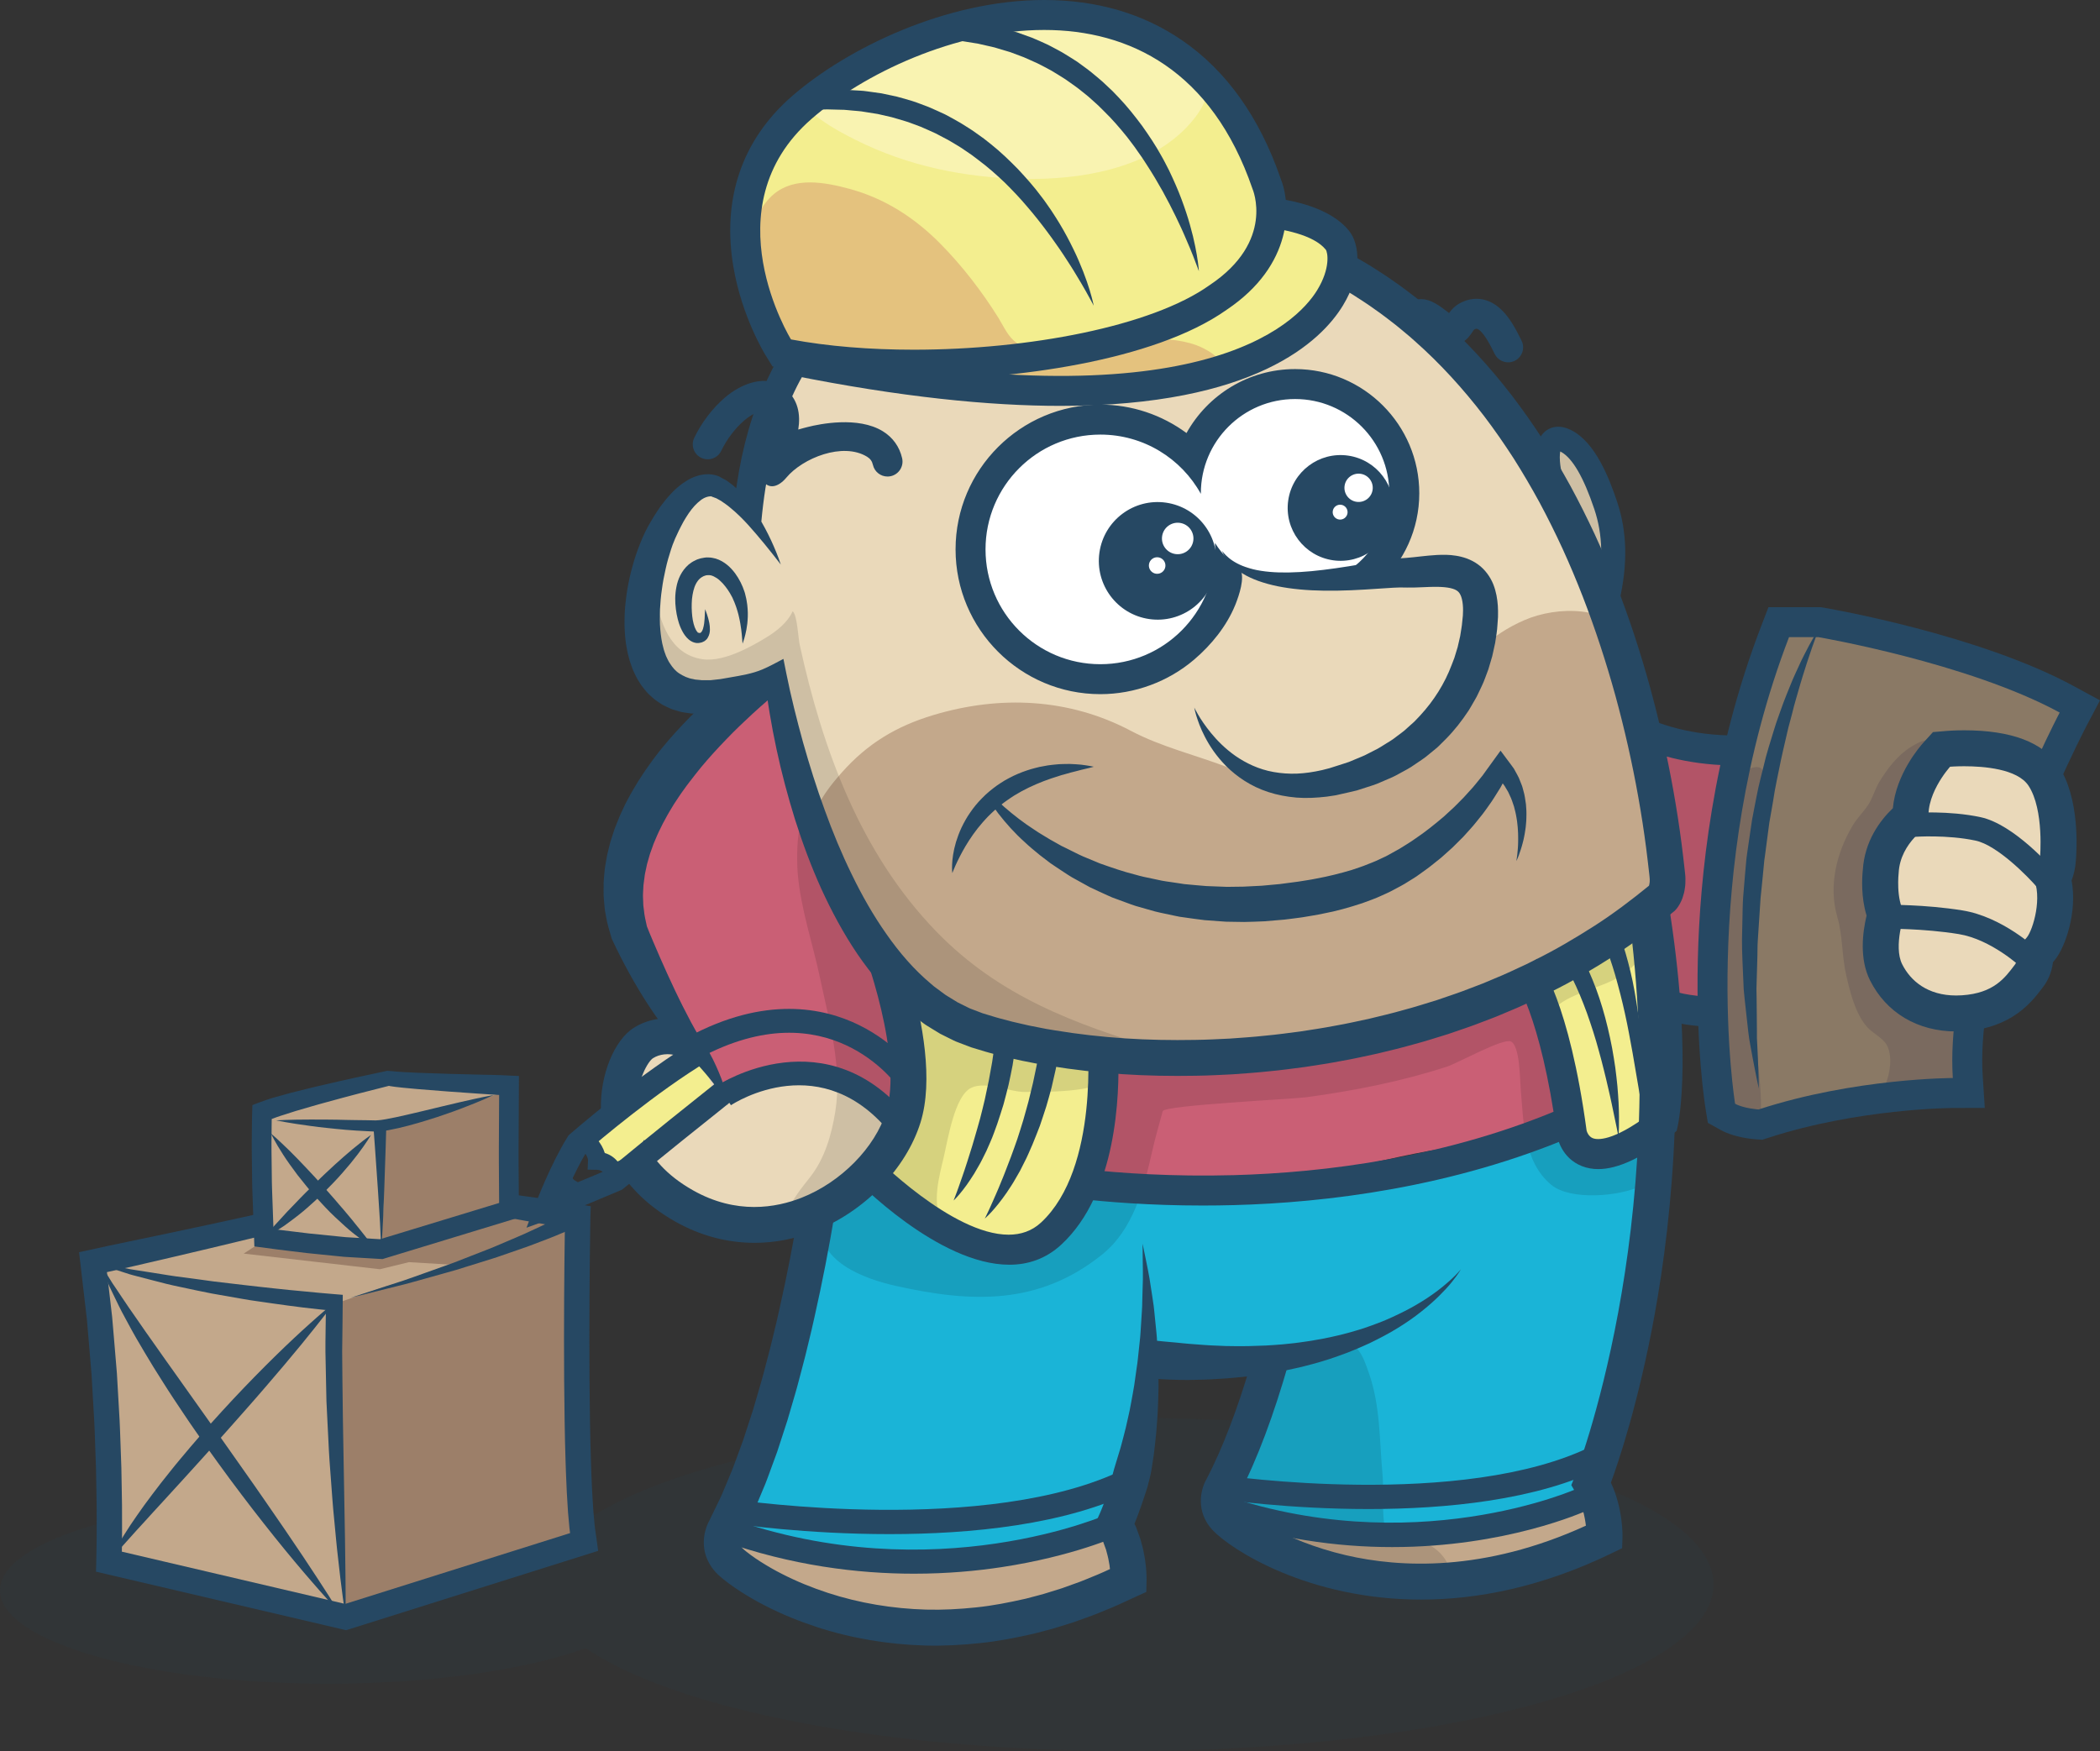 <?xml version="1.0" encoding="utf-8"?>
<!-- Generator: Adobe Illustrator 16.0.0, SVG Export Plug-In . SVG Version: 6.00 Build 0)  -->
<!DOCTYPE svg PUBLIC "-//W3C//DTD SVG 1.1//EN" "http://www.w3.org/Graphics/SVG/1.1/DTD/svg11.dtd">
<svg version="1.1" id="Layer_1" xmlns="http://www.w3.org/2000/svg" xmlns:xlink="http://www.w3.org/1999/xlink" x="0px" y="0px"
	 width="700.868px" height="584.519px" viewBox="0 0 700.868 584.519" enable-background="new 0 0 700.868 584.519"
	 xml:space="preserve">
<rect x="0" y="0" width="700.868" height="584.519" fill="#333333" stroke="none"/>
<path opacity="0.1" fill="#264863" d="M376.272,473.293c-85.171,0-157.616,15.479-184.468,37.078
	c-20.071-6.493-49.494-10.593-82.289-10.593C49.032,499.779,0,513.719,0,530.915s49.032,31.136,109.516,31.136
	c34.877,0,65.944-4.636,86-11.857c29.393,20.15,99.247,34.326,180.756,34.326c108.033,0,195.61-24.899,195.61-55.613
	C571.883,498.193,484.306,473.293,376.272,473.293z"/>
<path fill="#C3A88B" d="M502.089,508.388c6.561-0.873,12.966-2.576,19.333-4.339c5.232-1.448,11.463-5.748,14.621,0.279
	c5.795,11.056-10.183,15.916-17.704,18.626c-8.172,2.944-17.626,4.57-26.317,4.744c-12.759,0.255-25.506-1.487-37.924-4.33
	c-8.676-1.987-25.021-3.313-29.174-12.441c4.242-1.209,10.42,1.097,14.923,1.284c6.905,0.288,13.896,0.354,20.793,0.043
	C474.619,511.625,488.227,510.232,502.089,508.388z"/>
<path fill="#EAD9BA" d="M277.646,294.949c-5.901-18.955-12.481-36.799-16.75-56.253c-0.725-3.304-1.604-11.48-6.016-11.532
	c-0.285-0.003-1.42,1.922-2.027,2.145c-1.422,0.522-3.147,0.466-4.637,0.52c-3.125,0.113-6.243-0.379-9.368-0.379
	c-6.035,0-15.619,2.578-20.025-2.227c-6.967-7.598-4.794-22.794-3.557-31.972c0.922-6.845,3.006-14.438,6.819-20.319
	c5.047-7.785,12.44-11.959,21.438-9.675c3.327,0.845,3.579,2.771,5.757-0.607c2.648-4.108,3.504-13.104,4.499-17.899
	c3.139-15.13,6.824-25.896,20.109-35.112c15.027-10.424,33.435-15.947,50.943-20.492c24.797-6.437,50.857-10.701,76.526-10.962
	c17.031-0.173,33.114,3.585,48.671,10.023c7.432,3.075,14.441,5.388,19.868,11.55c6.962,7.904,14.337,15.329,21.688,22.932
	c13.668,14.134,21.119,31.712,30.694,48.581c4.874,8.586,10.094,17.137,14.568,25.926c5.376,10.558,7.462,21.527,9.474,33.068
	c2.228,12.778,2.533,25.584,3.945,38.443c0.813,7.404,3.199,14.438,4.27,21.757c1.379,9.432-3.775,14.143-12.146,16.301
	c-6.702,1.729-12.517,5.298-18.794,8.119c-12.301,5.526-24.756,10.708-37.024,16.324c-28.675,13.126-57.315,20.994-88.982,20.994
	c-31.321,0-69.453-3.849-95.81-22.55C288.922,322.527,282.233,309.685,277.646,294.949z"/>
<path fill="#EAD9BA" d="M658.344,336.551c-25.824,9.191-28.278-21.141-28.142-38.725c0.12-15.495,5.277-26.228,12.808-39.561
	c5.931-10.5,24.535-11.568,33.396-3.824c12.666,11.07,11.135,35.165,8.01,50.017C681.09,320.259,673.5,331.158,658.344,336.551z"/>
<path fill="#EAD9BA" d="M264.074,360.941c-6.301-0.224-18.603,5.27-23.412,0.921c-4.921-4.45-5.467-10.975-12.023-13.683
	c-4.964-2.051-12.274-2.021-16.23,2.096c-13.444,13.993-1.042,38.133,9.935,49.014c11.352,11.254,30.101,10.544,43.992,5.896
	c5.408-1.81,10.818-1.832,15.331-5.658c2.609-2.211,4.181-5.473,6.41-7.991c4.076-4.605,10.413-8.019,8.016-15.092
	c-1.604-4.735-6.193-8.898-10.424-10.992C279.241,362.271,271.135,361.191,264.074,360.941z"/>
<path fill="#FFFFFF" d="M423.028,191.755c-3.046-0.51-8.228-3.931-11.288-2.426c-2.713,1.334-4.219,10.116-5.882,13.09
	c-5.16,9.233-13.438,17.575-23.269,21.729c-17.555,7.418-33.981,3.949-46.318-10.625c-5.305-6.266-11.089-13.164-12.387-21.519
	c-1.352-8.704,3.372-16.636,6.754-24.306c5.312-12.046,13.944-23.97,27.189-27.562c5.568-1.51,11.285-1.435,17.007-1.438
	c6.246-0.004,8.562,1.67,13.736,4.236c2.224,1.102,7.298,3.583,9.763,3.458c3.119-0.159,5.616-3.507,8.05-5.452
	c16.96-13.549,48.76-16.716,59.644,6.814c5.867,12.683,5.042,25.595-2.139,37.436c-5.069,8.36-14.516,7.76-23.317,8.013
	C434.721,193.374,428.638,192.695,423.028,191.755z"/>
<path fill="#F3EE8F" d="M349,414.281c-7.487,5.569-19.465,2.521-27.906-0.813c-16.046-6.339-31.979-14.186-23.345-33.176
	c3.931-8.646,4.632-19.716,5.685-29.1c0.428-3.814-2.315-12.578,1.552-15.09c4.9-3.184,19.162,3.259,23.365,5.831
	c7.042,4.31,10.776,9.071,19.4,10.518c4.767,0.8,11.877,0.036,16.26,2.149c11.09,5.348,1.971,29.594-1.27,37.517
	C359.391,400.307,356.27,408.874,349,414.281z"/>
<path fill="#F3EE8F" d="M552.018,317.579c3.275,12.599,1.309,25.506,3.033,38.141c1.178,8.636,2.34,22.191-7.051,26.739
	c-6.708,3.247-17.682,4.928-20.898-2.486c-4.963-11.438-6.611-25.437-10.749-37.381c-1.157-3.339-4.635-8.492-4.041-12.158
	c0.734-4.535,7.021-8.102,10.424-10.308C530.117,315.341,548.443,303.83,552.018,317.579z"/>
<path fill="#1AB4D7" d="M417.099,463.536c2.22-13.389-12.044-8.308-19.364-8.979c-2.957-0.271-5.367-2.072-8.408-1.281
	c-10.532,2.742-7.251,16.847-8.668,24.673c-0.699,3.852-1.244,7.579-1.649,11.597c-1.829,18.138-11.636,24.938-29.274,25.67
	c-8.988,0.373-18.257,2.414-27.123,3.855c-11.625,1.89-22.747-0.902-34.36-1.222c-9.872-0.271-33.016,5.811-40.34-3.982
	c-4.931-6.593,0.327-19.112,2.499-25.718c5.021-15.276,10.928-30.743,14.616-46.38c2.827-11.987,4.555-24.221,8.559-35.92
	c1.805-5.274,5.55-9.506,10.749-11.916c5.672-2.628,8.044-0.503,12.668,2.526c9.271,6.073,17.937,15.305,28.34,19.156
	c11.223,4.156,22.262-1.203,30.666-9.665c2.58-2.599,3.619-7.058,7.587-8.018c1.753-0.425,3.739,0.777,5.456,1.026
	c5.104,0.738,9.826,0.468,14.951-0.019c40.215-3.819,80.592-9.629,119.999-17.39c6.159-1.213,12.271-5.289,17.657-2.343
	c2.685,1.468,3.811,4.145,7.01,5.007c3.362,0.908,7.945-0.262,11.25-0.672c2.351-0.292,7.154-1.849,9.156-0.434
	c3.43,2.423,1.547,13.64,1.342,17.09c-1.496,25.118-6.497,48.555-13.172,72.599c-2.116,7.621-3.559,15.093-6.325,22.419
	c-3.15,8.342-10.849,8.938-19.234,11.649c-10.275,3.323-20.961,5.938-31.692,5.33c-12.931-0.734-25.737-2.605-38.656-3.404
	c-8.904-0.55-27.249,0.851-32.594-8.019C402.386,490.225,415.383,473.88,417.099,463.536z"/>
<path fill="#F3EE8F" d="M232.597,353.425c2.188-1.063,5.441,10.013,4.953,11.603c-1.13,3.68-7.53,7.691-10.399,10.16
	c-7.235,6.224-18.033,22.223-27.38,10.267c-1.53-1.957-2.708-5.11-1.505-7.505c1.101-2.189,4.901-4.224,6.799-5.683
	c4.457-3.425,9.051-6.38,13.837-9.317C223.627,360.05,227.684,355.814,232.597,353.425z"/>
<path fill="#CA5F75" d="M301.028,350.645c0.444,4.666,3.838,20.091-4.633,19.366c-4.859-0.416-7.703-4.619-11.5-7.116
	c-5.59-3.676-12.269-3.375-18.818-2.646c-4.427,0.493-8.889,0.584-13.313,1.092c-2.622,0.301-8.282,2.917-10.624,2.423
	c-3.683-0.775-9.399-14.599-11.8-18.314c-3.604-5.578-7.848-10.681-11.563-16.176c-7.103-10.507-9.924-20.816-10.51-33.531
	c-0.789-17.129,7.072-30.181,18.267-42.492c7.231-7.953,13.449-16.477,22.602-22.295c7.134-4.536,8.901-3.878,11.721,4.23
	c1.838,5.284,2.605,10.805,3.978,16.203c1.846,7.261,2.774,14.863,5.611,21.824c2.986,7.325,6.505,14.47,9.639,21.737
	c5.626,13.051,12.9,25.006,16.944,38.75C298.685,339.33,300.47,344.778,301.028,350.645z"/>
<path fill="#CA5F75" d="M571.918,335.298c-1.883,2.98-11.268,4.732-14.249,3.021c-3.659-2.101-3.405-8.165-4.021-11.538
	c-1.02-5.593-3.127-10.972-3.906-16.605c-0.896-6.49,2.353-6.736,4.924-12.302c6.69-14.478-3.66-29.948-4.322-44.413
	c-0.23-5.011,0.485-7.2,6.065-5.952c3.439,0.769,6.872,2.99,10.608,3.755c2.861,0.586,8.572,0.629,10.996,2.269
	c4.749,3.213,1.612,11.365,0.979,16.585c-1.488,12.246-3.879,24.792-4.583,37.087C574.002,314.316,575.846,329.075,571.918,335.298z
	"/>
<path fill="#CA5F75" d="M516.976,374.2c-8.339,9.65-28.388,7.871-40.042,9.992c-24.988,4.548-51.523,13.348-77.191,10.349
	c-10.043-1.174-22.938,2.233-32.426-0.989c-4.781-1.624-4.622-2.798-3.325-7.928c1.806-7.145,2.663-14.194,4.017-21.43
	c0.913-4.873,2.101-7.989,7.401-9.751c9.05-3.01,21.406-2.38,30.943-3.927c26.045-4.226,52.048-1.468,77.583-8.983
	c5.855-1.723,14.039-6.061,18.866-9.661c11.257-8.396,10.747,4.322,13.395,12.147C519.219,352.952,524.145,365.904,516.976,374.2z"
	/>
<path fill="#F3EE8F" d="M417.1,120.867c-24.455,12.528-46.929,10.602-73.543,9.261c-13.918-0.701-27.866-3.028-41.905-3.611
	c-10.325-0.429-22.643,2.185-32.667-0.885c-17.052-5.221-19.86-32.173-18.232-46.775c1.114-9.996,1.986-22.221,7.915-30.664
	c3.551-5.056,8.574-9.168,12.74-13.734c7.703-8.444,16.967-11.268,27.26-16.259c8.958-4.344,17.249-7.55,26.926-9.741
	c4.799-1.086,9.988-3.117,14.833-3.609c5.871-0.597,12.106,1.35,17.917,2.025c16.748,1.946,28.338,4.294,40.6,16.658
	c11.167,11.259,17.365,25.795,24.131,39.741c5.469,11.274,27.492,12.62,25.6,28.175C446.698,107.692,429.313,114.61,417.1,120.867z"
	/>
<path fill="#8A7965" d="M641.896,337.205c5.556,2.692,13.49-3.715,15.763,4.173c1.602,5.562,0.947,15.123-2.007,20.146
	c-2.183,3.709-7.439,3.909-11.368,4.628c-18.718,3.422-37.879,3.089-56.461,7.604c-4.265,1.036-7.842,3.093-11.488-0.544
	c-3.855-3.845-3.266-11.431-3.263-16.438c0.008-20.046-2.334-39.936,0.007-60.012c2.529-21.704,5.601-42.311,11.757-63.25
	c1.229-4.178,2.707-8.272,3.699-12.518c0.556-2.376,0.534-5.555,1.731-7.731c2.171-3.941,6.973-3.596,11.125-3.326
	c18.1,1.18,35.736,1.86,52.951,8.018c7.653,2.738,15.232,5.882,22.804,8.926c5.683,2.285,13.604,7.859,12.199,14.764
	c-2.5,12.277-9.287,9.642-18.83,8.366c-5.736-0.767-11.153-2.865-16.985-1.561c-5.619,1.257-7.131,4.889-10.141,9.305
	c-5.793,8.499-10.217,19.247-13.047,29.126C625.872,302.477,624.324,328.69,641.896,337.205z"/>
<polygon fill="#C3A88B" points="194.216,512.123 190.676,404.169 170.834,404.169 169.084,362.131 128.908,360.39 88.084,371.564 
	86.834,409.836 31.039,423.7 36.367,472.862 33.555,521.319 115.352,539.811 "/>
<line fill="#C3A88B" x1="114.375" y1="539.59" x2="113.012" y2="512.123"/>
<polygon fill="#9C7F69" points="115.001,535.2 113.001,434.812 128.605,429.447 156.501,422.533 136.501,421.334 126.792,423.7 
	81.334,418.479 86.834,414.888 122.667,416.633 127.334,413.7 128.034,402.432 126.792,375.064 153.667,368.95 168.334,364.533 
	170.501,366.76 171.667,402.432 189.334,409.836 195.001,516.533 116.167,536.867 115.001,535.7 "/>
<path fill="#7A6A5F" d="M630.543,281.743c1.559-6.707,5.342-12.537,8.459-18.585c1.066-2.07,7.943-14.159,5.229-15.867
	c-1.523-0.958-5.248,1.289-6.477,2.052c-4.443,2.767-7.873,7.27-10.549,11.691c-1.506,2.484-2.207,5.478-3.824,7.833
	c-1.572,2.288-3.574,4.226-5.047,6.7c-5.419,9.106-8.16,20.189-5.121,30.6c1.819,6.229,1.471,12.896,2.955,19.376
	c1.294,5.648,2.968,12.599,6.824,17.123c1.931,2.265,5.248,3.623,6.717,6.201c1.964,3.449,1.172,9.649-0.504,13.125
	c-1.314,2.726-2.598,2.324-5.375,3.075c-3.607,0.975-7.148,2.72-10.695,3.958c-6.369,2.224-12.961,3.573-19.635,3.679
	c-2.25,0.035-3.761-0.969-5.808-1.361c0.373-12.394-2.692-24.915-2.692-37.438c0-9.568-0.334-19.126-0.332-28.663
	c0-10.175,2.465-20.02,3.537-30.087c0.444-4.18,0.563-8.361,0.463-12.578c-0.035-1.47,0.357-5.125-1.037-6.171
	c-1.16-0.87-3.916,0.116-4.922,0.792c-4.047,2.719-5.228,10.886-6.213,15.2c-4.991,21.866-3.953,43.811-3.829,66.016
	c0.042,7.521-0.328,15.094,0.454,22.583c0.439,4.199,1.141,9.259,4.379,12.338c3.174,3.017,8.811,1.731,12.705,1.028
	c6.4-1.154,13.002-1.615,19.453-2.532c6.688-0.951,13.512-1.213,20.176-2.329c5.237-0.878,10.043-3.01,15.166-4.1
	c2.648-0.563,5.826-0.195,8.334-1.043c3.707-1.255,5.309-5.927,5.633-9.654c1.191-13.701-14.13-16.188-21.516-24.657
	C625.156,315.946,626.577,298.808,630.543,281.743z"/>
<path fill="#E4C27E" d="M335.209,130.833c-18.257-1.34-36.135-4.164-54.079-7.834c-5.522-1.13-11.177-2.453-16.456-4.461
	c-4.64-1.766-4.344-3.471-6.625-7.361c-2.9-4.947-6.666-10.126-7.905-15.807c-2.064-9.455,0.26-23.941,8.056-30.523
	c7.03-5.935,17.192-3.997,25.26-1.818c11.843,3.199,21.796,9.646,30.385,18.328c7.227,7.305,13.894,15.955,19.333,24.683
	c1.843,2.957,3.32,6.625,6.322,8.535c5.106,3.248,12.761,3.331,18.495,2.25c7.623-1.438,15.238-3.188,23.039-3.588
	c5.965-0.305,12.59-0.062,18.262,1.997c2.218,0.805,10.008,4.46,6.891,7.469c-1.135,1.094-4.422,0.826-5.843,1.03
	c-3.358,0.482-6.618,1.3-9.845,2.338c-8.313,2.673-16.123,4.089-24.834,4.837C355.53,131.779,345.356,131.578,335.209,130.833z"/>
<path fill="#C3A88B" d="M293.51,319.76c-3.649-4.484-8.167-8.174-11.128-13.157c-2.986-5.021-4.777-10.676-6.633-16.182
	c-1.914-5.677-5.539-12.025-4.002-17.987c1.363-5.287,5.589-10.474,9.137-14.483c8.598-9.716,18.247-15.529,30.64-19.251
	c22.303-6.698,45.331-5.596,65.873,5.251c10.373,5.478,21.857,8.131,32.68,12.317c6.32,2.445,13.235,5.38,20.189,5.2
	c11.303-0.292,23.272-4.698,32.888-10.331c9.331-5.465,15.1-12.615,20.686-21.713c6.165-10.042,13.897-17.626,24.938-22.413
	c10.898-4.725,28.361-5.008,35.63,6.42c4.629,7.277,4.789,19.001,6.435,27.268c2.113,10.62,2.275,21.66,3.048,32.449
	c0.464,6.48,1.755,12.885,2.695,19.294c0.378,2.577,1.519,5.701-0.002,7.945c-2.632,3.883-13.522,6.434-17.737,8.549
	c-9.963,5-20.197,9.397-30.262,14.193c-21.327,10.162-42.179,19.36-65.248,24.568c-27.42,6.189-54.567,7.36-82.496,2.751
	c-17.502-2.889-33.466-5.928-48.762-15.501C305.375,330.753,298.532,325.932,293.51,319.76z"/>
<path opacity="0.12" fill="#010101" d="M295.074,382.2c6.673-11.352,10.775-26.857,7.63-39.951
	c-3.155-13.14-10.386-24.232-16.037-36.366c-4.313-9.262-7.788-19.027-12.657-28.031c-8.314-15.372-8.303,7.624-7.755,13.898
	c1.034,11.843,4.974,23.123,7.422,34.692c3.054,14.435,7.497,29.905,5.082,44.757c-1.254,7.71-3.52,15.517-8.334,21.675
	c-2.983,3.815-5.99,7.381-7.716,11.991C273.1,412.487,291.03,389.079,295.074,382.2z"/>
<path opacity="0.12" fill="#010101" d="M572.386,317.84c0.021,0.615,0.044,1.233,0.071,1.854c0.25,5.556-0.366,12.967-6.146,15.871
	c-6.078,3.055-12.405-1.315-13.059-7.692c-1.193-11.648-0.503-18.887,1.971-30.175c1.527-6.973,1.136-14.373-0.252-21.387
	c-0.917-4.638-6.898-18.28-4.061-22.623c2.63-4.019,24.412-1.757,26.438,1.994c2.965,5.545-2.272,17.84-3.037,23.894
	C572.725,292.123,571.975,305.202,572.386,317.84z"/>
<path opacity="0.12" fill="#010101" d="M314.991,386.199c-1.432,6.117-4.278,16.008-0.332,21.667
	c5.034,7.22,20.97,7.703,28.34,5.251c7.855-2.614,10.936-8.345,15.074-14.992c6.71-10.778,8.425-20.137,9.243-32.925
	c0.578-9.023,1.119-9.046,9.096-9.14c6.052-0.071,11.912-2.039,17.906-2.62c26.707-2.586,52.376-11.74,78.933-16.232
	c7.375-1.248,14.522-2.766,21.683-4.925c5.428-1.637,9.768-4.013,14.734-6.499c9.899-4.957,24.432-14.413,35.756-13.666
	c10.305,0.68,0.1,10.645-4.089,13.415c-6.396,4.23-16.518,5.661-22.014,10.59c-8.087,7.252,2.679,34.985,6.263,43.151
	c4.705,10.719,9.746,7.258,19.684,5.5c4.229-0.747,4.723-1.585,6.075,2.852c1.339,4.387-0.07,6.521-3.585,8.25
	c-7.177,3.529-23.603,4.964-30.008-0.337c-9.346-7.733-9.262-21.156-10.236-32.197c-0.251-2.843-0.208-14.406-3.335-15.697
	c-2.646-1.091-17.799,7.301-21.237,8.422c-15.23,4.964-31.01,8.046-46.862,10.209c-4.595,0.627-47.49,2.679-48.021,4.649
	c-1.145,4.256-2.449,8.654-3.473,13.201c-2.818,12.514-6.326,26.344-16.846,34.748c-21.219,16.953-43.595,15.997-68.658,10.408
	c-10.39-2.316-27.297-8.151-25.099-22.498c0.888-5.798,7.86-8.314,11.425-12.568c5.125-6.118,9.357-13.201,13.591-19.948
	c6.935-11.054-2.604-29.805,6.743-39.014c7.484-7.374,12.32,4.567,18.012,7.039c5.792,2.514,13.157,2.936,19.31,4.162
	c4.667,0.93,30.048,4.093,26.62,13.094c-2.061,5.407-22.816,4.92-27.433,4.984c-5.259,0.073-13.112-3.751-18.089-1.404
	C318.62,365.742,316.395,380.203,314.991,386.199z"/>
<path opacity="0.12" fill="#010101" d="M462,508.866c-0.813-5.309-0.077-11.08-0.592-16.658c-1.049-11.357-0.691-22.743-4.49-33.692
	c-2.094-6.033-3.775-10.954-10.576-10.982c-5.178-0.021-14.448,0.789-18.682,4.084c-6.782,5.276-7.318,19.41-9.9,27.166
	c-3.03,9.103-6.978,16.844-4.768,26.751c3.229,14.479,21.131,19.47,33.759,22.24c8.058,1.77,28.582,9.063,35.257,2.148
	c4.938-5.116-0.674-12.492-5.808-14.507C470.98,513.366,463.159,516.435,462,508.866z"/>
<path opacity="0.12" fill="#010101" d="M247.271,217.359c3.092-1.383,6.005-3.054,8.354-4.489c3.565-2.179,7.184-4.985,8.918-8.811
	c1.52,1.129,1.89,9.044,2.336,11.087c7.656,34.989,20.188,69.541,45.538,95.735c21.017,21.717,46.354,31.009,74.216,39.393
	c-14.925,8.321-40.21-1.156-54.545-6.412c-17.434-6.392-31.246-14.622-43.76-28.662c-15.207-17.061-18.603-37.226-23.816-58.575
	c-1.909-7.815-3.111-16.126-5.593-23.758c-2.173-6.681-2.021-5.158-7.576-3.408c-4.612,1.452-9.46,2.439-14.306,2.545
	c-3.558,0.078-7.623,0.602-10.762-1.326c-5.607-3.443-8.308-11.178-9.278-17.349c-0.445-2.832-1.974-13.734,1.48-15.27
	c1.715,9.246,4.928,20.314,15.891,21.986C238.323,220.648,242.97,219.283,247.271,217.359z"/>
<path fill="#EAD9BA" d="M536.459,177.037c0.283,2.362,2.258,11.835-1.476,12.027c-2.696,0.138-5.985-5.243-7.187-7.215
	c-3.778-6.206-5.875-12.533-8.392-19.254c-1.64-4.382-5.812-10.188-2.424-14.911c4.879-6.802,10.114,5.696,11.861,8.845
	C532.439,163.014,535.57,169.606,536.459,177.037z"/>
<path opacity="0.12" fill="#010101" d="M530.884,161.806c1.223,3.643,1.962,7.475,3.259,11.08c0.748,2.079,2.183,3.871,2.82,5.977
	c0.986,3.25,0.724,13.121-4.988,10.84c-4.259-1.701-6.68-10.953-8.307-14.628c-1.48-3.346-2.42-6.906-3.925-10.242
	c-1.233-2.732-2.903-4.716-3.222-7.751c-0.359-3.418,0.084-11.912,5.675-9.525C526.532,149.406,529.553,157.841,530.884,161.806z"/>
<path fill="#C3A88B" d="M243.11,514.238c5.087-0.418,10.019,1.354,14.962,2.274c8.668,1.615,17.416,2.583,26.206,3.375
	c15.557,1.401,32.252,1.368,47.556-1.932c7.595-1.638,15.132-3.579,22.756-5.013c4.191-0.788,10.982-3.284,15.201-2.505
	c4.281,0.791,7.102,5.678,6.365,10.012c-1.018,5.982-9.205,10.726-14.5,12.499c-8.975,3.007-18.453,4.901-27.51,7.944
	c-10.528,3.537-22.746,3.694-33.55,1.319c-12.274-2.698-24.987-4.434-36.955-8.359c-4.861-1.595-8.605-4.88-11.977-8.609
	C249.079,522.385,243.767,518.084,243.11,514.238z"/>
<path fill="#F9F3B1" d="M303.89,11.888c-5.121,2.32-9.228,5.133-13.548,8.585c-4.373,3.494-9.762,5.314-14.285,8.658
	c-1.159,0.856-6.447,4.872-6.594,6.165c-0.197,1.734,3.571,3.953,4.709,4.781c3.497,2.545,7.398,4.612,11.256,6.555
	c17.514,8.816,36.657,12.71,56.218,13.08c18.37,0.347,40.663-3.13,54.179-17.006c3.918-4.021,8.777-10.561,6.419-16.017
	c-2.298-5.314-8.024-10.501-12.699-13.691c-5.216-3.559-11.734-3.207-17.779-4.86C358.611,4.541,345.6,2.557,331.89,4.005
	C322.313,5.017,312.643,7.922,303.89,11.888z"/>
<g>
	<path fill="#264863" d="M562.26,290.402l-0.482-4.226l-0.547-4.458c-0.768-5.939-1.687-11.849-2.737-17.733
		c-2.099-11.768-4.741-23.434-7.907-34.968c-3.193-11.526-6.898-22.929-11.292-34.091c-2.202-5.578-4.54-11.108-7.06-16.563
		c-2.538-5.446-5.23-10.827-8.1-16.121c-2.904-5.276-5.969-10.471-9.229-15.552c-3.302-5.055-6.758-10.019-10.448-14.819
		c-7.404-9.577-15.639-18.578-24.803-26.6c-1.123-1.026-2.289-2.004-3.472-2.965c-1.181-0.961-2.334-1.956-3.54-2.887
		c-2.426-1.845-4.823-3.727-7.35-5.437c-2.469-1.793-5.064-3.399-7.629-5.051c-1.287-0.817-2.625-1.554-3.936-2.334
		c-1.316-0.773-2.629-1.55-3.99-2.242l-1.764-0.932c0.076,0.236,0.151,0.473,0.217,0.715c0.496,1.856-0.438,3.543-1.845,4.431
		c0.187,0.909,0.284,1.861,0.237,2.883c-0.054,1.164-0.66,2.335-1.559,3.123c1.029,0.555,2.039,1.144,3.043,1.741
		c1.215,0.731,2.455,1.417,3.648,2.183c2.375,1.549,4.783,3.047,7.071,4.729c2.345,1.597,4.568,3.365,6.822,5.09
		c1.12,0.872,2.19,1.808,3.288,2.708c1.1,0.899,2.186,1.815,3.229,2.781c8.526,7.526,16.223,16.007,23.177,25.08
		c3.467,4.549,6.719,9.267,9.836,14.079c3.075,4.841,5.974,9.802,8.726,14.85c2.718,5.068,5.272,10.23,7.685,15.464
		c2.395,5.243,4.619,10.569,6.717,15.949c4.165,10.773,7.772,21.782,10.854,32.946c3.063,11.17,5.623,22.492,7.653,33.903
		c1.018,5.704,1.906,11.431,2.645,17.166l0.527,4.307l0.521,4.545c0.024,0.487,0.137,1.02,0.127,1.464
		c-0.032,0.425,0.023,0.913-0.071,1.239c-0.026,0.38-0.126,0.642-0.187,0.877c-5.787,4.716-11.746,9.234-18.037,13.293
		c-6.543,4.175-13.231,8.158-20.23,11.576c-0.869,0.438-1.728,0.896-2.605,1.315l-2.65,1.229c-1.773,0.806-3.518,1.673-5.314,2.429
		l-5.389,2.271c-1.787,0.778-3.635,1.413-5.45,2.127c-3.623,1.447-7.351,2.628-11.036,3.916c-3.738,1.135-7.449,2.359-11.236,3.342
		c-3.756,1.086-7.571,1.962-11.371,2.891c-3.829,0.811-7.643,1.697-11.504,2.354c-3.844,0.749-7.721,1.316-11.592,1.913
		c-3.886,0.497-7.766,1.05-11.67,1.396c-3.895,0.434-7.807,0.677-11.715,0.966c-3.913,0.188-7.826,0.401-11.743,0.446
		c-7.831,0.142-15.668,0.005-23.47-0.515c-7.8-0.531-15.567-1.394-23.237-2.669l-2.876-0.479l-2.855-0.56l-2.854-0.561l-2.827-0.646
		l-2.819-0.652l-2.734-0.722c-0.924-0.254-1.795-0.446-2.764-0.75l-2.871-0.869l-1.435-0.436l-0.18-0.054
		c-0.127-0.039,0.071,0.022,0.024,0.005l-0.078-0.03l-0.309-0.12l-0.619-0.238l-2.479-0.943c-0.843-0.271-1.616-0.729-2.417-1.114
		l-2.393-1.185c-0.773-0.45-1.527-0.944-2.293-1.41c-0.752-0.493-1.554-0.895-2.27-1.457l-2.184-1.622l-1.098-0.804
		c-0.356-0.284-0.695-0.596-1.043-0.892c-5.616-4.692-10.549-10.412-14.885-16.636c-4.375-6.209-8.189-12.925-11.562-19.9
		c-3.409-6.963-6.392-14.19-9.048-21.561c-2.7-7.357-5.042-14.872-7.192-22.453c-2.082-7.573-4.042-15.313-5.562-22.918
		l-0.999-5.001c-2.324,1.211-4.631,2.511-7.041,3.527c-3.406,1.436-7.096,2.02-10.715,2.648c-0.001,0-3.289,0.571-3.289,0.571
		c-1.077,0.143-2.138,0.229-3.198,0.356c-1.03,0.007-2.062,0.04-3.052,0.002c-0.48-0.063-0.958-0.101-1.435-0.143
		c-0.237-0.024-0.481-0.031-0.711-0.064l-0.658-0.156c-1.832-0.276-3.277-1.016-4.588-1.835c-1.312-0.819-2.333-2.032-3.25-3.477
		c-0.488-0.686-0.822-1.563-1.237-2.37c-0.308-0.909-0.687-1.77-0.907-2.766c-0.544-1.913-0.831-4.02-1.019-6.168
		c-0.211-2.148-0.148-4.384-0.097-6.621c0.121-2.247,0.303-4.513,0.647-6.775c0.29-2.268,0.727-4.527,1.239-6.761
		c0.484-2.236,1.127-4.458,1.82-6.562l0.512-1.494l0.686-1.706l0.13-0.322l0.011-0.027c-0.02,0.04,0.06-0.127-0.041,0.083
		l0.022-0.048l0.181-0.389l0.362-0.78l0.724-1.563c0.489-1.038,1.047-1.994,1.563-3.006c0.565-0.941,1.13-1.903,1.741-2.782
		c1.209-1.78,2.599-3.303,4.012-4.357c0.353-0.315,0.703-0.43,1.05-0.677c0.336-0.132,0.685-0.341,0.993-0.4
		c0.16-0.057,0.318-0.107,0.458-0.117c0.15-0.034,0.294-0.06,0.418-0.061c0.143-0.027,0.244-0.011,0.359-0.02
		c0.05,0,0.076,0.006,0.119,0c0.032-0.001,0.002-0.006,0.006-0.026c-0.027-0.015-0.105-0.054-0.151-0.085l0.482,0.218
		c0.478,0.194,0.966,0.37,1.472,0.545l1.551,0.861c0.519,0.329,1.026,0.728,1.555,1.081c0.539,0.332,1.029,0.81,1.552,1.209
		c4.365,3.556,7.892,7.873,11.475,12.174l2.699,3.359c0.884,1.137,1.792,2.266,2.67,3.425c-0.902-2.771-2.036-5.455-3.255-8.108
		c-0.612-1.327-1.28-2.625-1.962-3.926c-0.407-0.774-0.834-1.54-1.274-2.299c0.341-3.73,0.789-7.442,1.364-11.125
		c1.775-11.239,4.858-22.245,9.711-32.37c1.138-2.388,2.389-4.714,3.726-6.986c-3.274-0.864-6.338-2.252-9.257-3.93
		c-1.227,2.186-2.376,4.412-3.433,6.678c-5.242,11.175-8.46,23.115-10.26,35.112l-0.235,1.485c-0.387-0.363-0.776-0.725-1.191-1.075
		l-2.04-1.51c-0.788-0.443-1.6-0.873-2.419-1.291l0.481,0.218c-0.116-0.064-0.263-0.139-0.36-0.185l-0.218-0.097
		c-0.139-0.059-0.308-0.135-0.426-0.172c-0.254-0.086-0.521-0.18-0.773-0.246c-0.493-0.118-0.997-0.229-1.474-0.264
		c-0.491-0.066-0.963-0.068-1.429-0.046c-0.479,0-0.929,0.058-1.372,0.134c-0.92,0.112-1.717,0.397-2.546,0.658
		c-0.74,0.333-1.574,0.627-2.221,1.047c-2.764,1.582-4.917,3.607-6.742,5.71c-0.502,0.517-0.873,1.068-1.313,1.605
		c-0.416,0.542-0.867,1.08-1.252,1.632c-0.74,1.112-1.552,2.216-2.225,3.355l-1.005,1.711l-0.502,0.857l-0.251,0.429l-0.271,0.522
		l-0.86,1.659l-0.887,1.934c-1.066,2.507-1.992,4.974-2.768,7.512c-0.755,2.536-1.415,5.097-1.918,7.701
		c-0.529,2.598-0.849,5.25-1.106,7.923c-0.078,1.351-0.2,2.687-0.183,4.058l-0.008,2.048l0.094,2.072
		c0.019,0.688,0.086,1.386,0.166,2.086c0.079,0.7,0.135,1.396,0.247,2.099c0.259,1.413,0.469,2.818,0.885,4.246
		c0.322,1.418,0.877,2.849,1.39,4.268c0.653,1.416,1.264,2.833,2.187,4.184c0.424,0.683,0.85,1.362,1.403,1.994
		c0.538,0.633,1.017,1.302,1.625,1.884c0.616,0.577,1.241,1.146,1.873,1.702c0.657,0.528,1.383,0.98,2.083,1.456
		c0.69,0.502,1.456,0.845,2.215,1.202c0.762,0.345,1.516,0.74,2.302,0.941l2.346,0.696c0.777,0.164,1.556,0.258,2.334,0.378
		l1.166,0.163c0.382,0.03,0.757,0.028,1.136,0.042c0.755,0.018,1.51,0.039,2.263,0.037c1.473-0.078,2.908-0.253,4.336-0.422
		c1.374-0.28,2.76-0.537,4.106-0.855l3.896-1.217c1.248-0.481,2.485-0.96,3.709-1.475c1.239-0.488,2.37-1.13,3.552-1.688
		l0.764-0.388l1.427-0.247c0.28,2.047,0.589,4.079,0.934,6.122c0.663,4.006,1.422,7.994,2.28,11.964
		c1.687,7.947,3.793,15.813,6.216,23.608c2.475,7.778,5.321,15.475,8.717,22.991c3.429,7.497,7.354,14.842,12.06,21.806
		c4.743,6.925,10.263,13.498,16.882,19.127c0.411,0.354,0.809,0.72,1.23,1.063l1.31,0.984l2.632,1.954
		c0.865,0.666,1.85,1.188,2.771,1.786c0.941,0.574,1.867,1.169,2.823,1.72l2.978,1.487c1,0.48,1.967,1.027,3.028,1.388l3.126,1.191
		l0.783,0.295l0.391,0.146l0.098,0.037l0.201,0.065l0.179,0.054l1.435,0.435l2.871,0.869c0.939,0.294,2.02,0.549,3.023,0.824
		l3.066,0.809l3.025,0.699l3.021,0.688l3.032,0.597l3.033,0.592l3.041,0.507c8.109,1.346,16.259,2.246,24.417,2.798
		c8.161,0.54,16.332,0.681,24.492,0.531c4.081-0.05,8.155-0.271,12.23-0.47c4.068-0.301,8.141-0.559,12.196-1.009
		c4.063-0.364,8.105-0.938,12.151-1.46c4.033-0.621,8.071-1.216,12.08-1.996c4.023-0.688,8.006-1.61,12-2.46
		c3.969-0.97,7.95-1.889,11.879-3.023c3.957-1.03,7.846-2.31,11.758-3.502c3.865-1.349,7.766-2.592,11.573-4.11
		c1.906-0.749,3.843-1.419,5.724-2.235l5.666-2.391c1.888-0.798,3.729-1.709,5.596-2.56l2.79-1.297
		c0.925-0.442,1.832-0.927,2.749-1.388c7.376-3.61,14.46-7.819,21.391-12.251c6.916-4.469,13.487-9.465,19.861-14.698l0.199-0.164
		l0.176-0.181c0.146-0.151,0.289-0.308,0.426-0.468c0.132-0.155,0.152-0.192,0.234-0.296l0.389-0.533
		c0.232-0.344,0.385-0.625,0.57-0.946c0.374-0.642,0.561-1.188,0.822-1.798c0.402-1.152,0.703-2.304,0.827-3.378
		c0.204-1.123,0.165-2.115,0.19-3.16C562.502,292.307,562.352,291.38,562.26,290.402z"/>
</g>
<g>
	<path fill="#264863" d="M386.623,456.942c0.006-2.022-0.176-4.044-0.273-6.06c-0.139-2.015-0.185-4.027-0.398-6.032l-0.604-6.004
		c-0.109-0.998-0.184-1.997-0.32-2.991l-0.441-2.979l-0.914-5.936c-0.309-1.974-0.759-3.931-1.131-5.89l-1.207-5.855l0.053,5.976
		c0.011,1.988,0.1,3.965,0.046,5.949l-0.173,5.938l-0.07,2.959c-0.027,0.985-0.115,1.971-0.17,2.955l-0.375,5.892
		c-0.113,1.96-0.392,3.913-0.578,5.862c-0.227,1.948-0.368,3.897-0.696,5.83l-0.815,5.794c-0.295,1.925-0.683,3.834-1.018,5.744
		c-0.316,1.915-0.744,3.807-1.175,5.693c-0.419,1.888-0.826,3.774-1.351,5.629c-0.506,1.858-0.947,3.729-1.541,5.553l-1.66,5.478
		c-0.269,0.91-0.514,1.827-0.737,2.749l-0.747,2.732c-0.231,0.919-0.506,1.819-0.805,2.705c-0.296,0.886-0.551,1.802-0.895,2.656
		c-0.33,0.86-0.639,1.752-0.992,2.575c-0.174,0.412-0.342,0.852-0.518,1.242l-0.483,1.071l-1.237,2.741l1.406,2.94l0.001,0.001
		l0.859,1.752l0.442,0.87l0.342,0.945c0.225,0.634,0.472,1.254,0.689,1.894l0.525,1.99c0.207,0.651,0.283,1.354,0.425,2.033
		l0.192,1.025l0.125,1.038l0.047,0.386c-1.369,0.636-2.742,1.265-4.133,1.85c-2.621,1.042-5.2,2.211-7.871,3.107l-3.977,1.432
		l-4.027,1.255c-2.671,0.895-5.413,1.503-8.121,2.247c-5.467,1.237-10.972,2.338-16.535,2.903
		c-5.556,0.584-11.14,0.888-16.712,0.736c-11.137-0.315-22.227-2.136-32.787-5.587c-5.271-1.729-10.433-3.816-15.332-6.338
		c-2.461-1.239-4.834-2.62-7.119-4.066c-1.14-0.724-2.255-1.479-3.296-2.252c-0.539-0.385-1.026-0.773-1.51-1.16
		c-0.282-0.216-0.376-0.321-0.566-0.474c-0.091-0.078-0.156-0.121-0.271-0.227l-0.394-0.383l-0.105-0.103l-0.021-0.029l-0.145-0.181
		c-0.12-0.115-0.183-0.23-0.246-0.336c-0.089-0.104-0.13-0.208-0.172-0.304c-0.068-0.093-0.077-0.19-0.115-0.279
		c-0.132-0.351-0.137-0.754-0.047-1.299c0.053-0.262,0.157-0.574,0.248-0.773l0.025-0.053l-0.036,0.067l-0.022,0.035l0.03-0.053
		c0.234-0.426,0.083-0.155,0.144-0.267l0.031-0.063l0.062-0.129l0.125-0.256l0.499-1.025l1.991-4.102
		c0.645-1.373,1.366-2.726,1.946-4.115l1.744-4.169l1.742-4.169c0.57-1.393,1.046-2.807,1.573-4.21l1.545-4.216l0.772-2.108
		l0.697-2.125l2.763-8.504l2.501-8.557c0.852-2.85,1.544-5.728,2.324-8.591c0.783-2.861,1.479-5.739,2.167-8.618
		c0.697-2.877,1.403-5.753,2.021-8.644c1.311-5.769,2.5-11.557,3.642-17.354c1.118-5.801,2.181-11.609,3.146-17.438
		c0.478-2.836,0.931-5.669,1.362-8.512c-1.324,2.086-2.699,4.138-4.203,6.107c-1.401,1.836-4.135,2.078-5.922,1.119
		c-0.069,0.063-0.133,0.129-0.204,0.19c-0.868,0.755-2.056,1.081-3.198,1.01c-0.861,5.088-1.785,10.166-2.761,15.233
		c-1.12,5.688-2.287,11.365-3.569,17.012c-0.605,2.833-1.296,5.641-1.977,8.452c-0.671,2.813-1.351,5.625-2.114,8.408
		c-0.759,2.784-1.434,5.6-2.26,8.357l-2.425,8.297l-2.663,8.193l-0.67,2.046l-0.738,2.014l-1.476,4.026
		c-0.502,1.336-0.959,2.698-1.499,4.013l-1.644,3.931l-1.642,3.931c-0.545,1.313-1.211,2.543-1.81,3.818l-1.84,3.797l-0.459,0.949
		l-0.115,0.237l-0.058,0.119l-0.029,0.059c0.04-0.07-0.13,0.242,0.083-0.143l-0.287,0.533l-0.212,0.441
		c-0.515,1.133-0.861,2.222-1.106,3.393c-0.466,2.319-0.433,4.938,0.378,7.369c0.202,0.603,0.413,1.204,0.699,1.755
		c0.266,0.569,0.557,1.117,0.895,1.61c0.324,0.516,0.665,1.01,1.039,1.438l0.558,0.663l0.141,0.164
		c-0.139-0.14,0.271,0.285,0.245,0.256l0.049,0.048l0.197,0.191l0.393,0.383l0.554,0.496c0.368,0.32,0.809,0.716,1.109,0.943
		c0.658,0.528,1.317,1.049,1.969,1.517c1.31,0.97,2.62,1.855,3.949,2.701c2.658,1.686,5.354,3.245,8.119,4.642
		c5.511,2.834,11.237,5.147,17.083,7.065c11.7,3.824,23.943,5.831,36.201,6.175c6.132,0.165,12.26-0.163,18.34-0.806
		c6.09-0.624,12.087-1.813,18.028-3.166c2.937-0.798,5.915-1.472,8.799-2.431l4.353-1.359l4.284-1.54
		c2.88-0.973,5.643-2.215,8.457-3.339c2.791-1.176,5.506-2.505,8.262-3.752l3.277-1.484l0.094-3.712
		c0.017-0.646-0.002-1.093-0.014-1.581c-0.005-0.493-0.038-0.956-0.07-1.42l-0.1-1.396l-0.164-1.375l-0.17-1.375l-0.25-1.365
		c-0.183-0.909-0.302-1.821-0.568-2.724l-0.723-2.708c-0.297-0.896-0.639-1.788-0.963-2.68l-0.499-1.335l-0.524-1.07
		c0.041-0.099,0.081-0.197,0.123-0.298c0.426-1.001,0.769-1.983,1.147-2.976c0.712-1.979,1.44-3.944,2.069-5.921
		c0.322-0.987,0.662-1.972,0.965-2.965c0.281-0.995,0.542-1.997,0.779-3.004c0.521-2.006,0.779-4.059,1.098-6.095
		c0.345-2.032,0.527-4.081,0.773-6.116c0.263-2.034,0.404-4.076,0.553-6.113c0.16-2.036,0.315-4.067,0.355-6.104
		c0.06-2.035,0.169-4.063,0.184-6.092L386.623,456.942z"/>
</g>
<g>
	<path fill="#264863" d="M554.202,294.619l-0.967,0.151c-2.854,3.512-6.046,6.836-9.809,9.113
		c14.622,106.469-17.581,188.347-17.915,189.177l-1.092,2.71l1.46,2.53c2.202,3.818,3.069,8.09,3.41,11.003
		c-34.054,15.558-62.208,14.028-80.059,9.868c-21.163-4.931-33.809-14.51-35.773-16.584c-0.287-0.308-1.146-1.228-0.474-2.659
		l0.132-0.251c6.671-12.675,12.194-28.146,16.675-43.704c-4.02,0.881-8.303,0.419-12.58,0.136
		c-4.065,13.658-8.935,26.971-14.656,37.87c-1.836,3.222-3.635,10.618,2.161,16.829c6.231,6.577,31.969,23.175,69.544,23.172
		c18.678-0.002,40.289-4.104,63.868-15.578l3.251-1.582l0.12-3.613c0.015-0.416,0.259-9.432-3.862-18.277
		c2.515-6.85,9.249-26.696,14.58-55.998C558.24,405.817,563.475,353.9,554.202,294.619z"/>
</g>
<g>
	<path fill="#264863" d="M483.895,427.474c-2.481,2.246-6.241,5.225-11.169,8.07c-2.441,1.454-5.203,2.819-8.142,4.177
		c-2.938,1.363-6.147,2.548-9.475,3.688c-3.364,1.054-6.851,2.071-10.467,2.823c-0.903,0.19-1.799,0.41-2.713,0.577
		c-0.914,0.162-1.832,0.324-2.75,0.486c-1.823,0.369-3.692,0.576-5.537,0.857c-1.846,0.278-3.722,0.408-5.566,0.62
		c-1.852,0.183-3.713,0.257-5.543,0.39c-3.68,0.157-7.295,0.273-10.803,0.206c-1.749,0.017-3.475-0.066-5.16-0.142
		c-1.688-0.081-3.332-0.111-4.938-0.264c-1.603-0.121-3.161-0.239-4.669-0.353c-1.507-0.112-2.962-0.289-4.358-0.421
		c-2.795-0.201-5.353-0.515-7.625-0.726c-0.211-0.022-0.407-0.038-0.613-0.058c0.03,2.288-0.187,4.653-0.505,6.988
		c-0.063,1.899-0.082,3.797,0.014,5.696c1.169,0.102,2.407,0.233,3.717,0.317c1.348,0.098,2.775,0.127,4.259,0.187
		c1.487,0.022,3.031,0.085,4.635,0.077c1.604-0.035,3.263-0.071,4.968-0.109c1.7-0.015,3.455-0.157,5.242-0.255
		c1.788-0.103,3.611-0.204,5.466-0.408c3.707-0.321,7.529-0.796,11.389-1.413c1.928-0.356,3.871-0.654,5.808-1.065
		c1.933-0.44,3.88-0.8,5.804-1.311c3.853-0.965,7.672-2.055,11.344-3.395c3.693-1.264,7.229-2.789,10.598-4.327
		c3.338-1.627,6.516-3.275,9.395-5.072c2.889-1.771,5.516-3.605,7.815-5.45c2.312-1.826,4.332-3.61,6.02-5.293
		c1.692-1.676,3.098-3.198,4.161-4.531c2.152-2.643,3.09-4.343,3.09-4.343S486.392,425.233,483.895,427.474z"/>
</g>
<g>
	<path fill="#264863" d="M412.229,202.027c0.084-0.203,0.164-0.406,0.243-0.61c1.036-2.679,3.048-8.457,1.498-11.264
		c-0.671-1.217-2.925-2.221-3.993-3.289c-1.701-1.701-3.207-3.595-4.476-5.638c0.04,0.72,0.065,1.444,0.065,2.174
		c0,21.166-17.158,38.325-38.324,38.325c-21.167,0-38.325-17.159-38.325-38.325c0-21.167,17.159-38.325,38.325-38.325
		c14.44,0,27.01,7.99,33.544,19.788c-0.001-0.068-0.005-0.136-0.005-0.205c0-17.37,14.08-31.451,31.451-31.451
		c17.369,0,31.449,14.081,31.449,31.451c0,11.177-5.835,20.985-14.62,26.563c3.603,1.823,7.35,3.085,11.261,3.883
		c8.207-7.579,13.359-18.42,13.359-30.446c0-22.856-18.594-41.451-41.449-41.451c-15.57,0-29.162,8.629-36.246,21.355
		c-8.188-6.058-18.222-9.487-28.744-9.487c-26.647,0-48.325,21.678-48.325,48.325s21.678,48.325,48.325,48.325
		c11.434,0,22.638-4.142,31.332-11.564C404.275,215.293,409.375,209.021,412.229,202.027z"/>
</g>
<g>
	<path fill="#264863" d="M317.834,291.45c0,0-0.041-0.259-0.065-0.746c-0.016-0.485-0.063-1.21-0.004-2.119
		c0.067-1.828,0.395-4.446,1.296-7.496c0.466-1.517,1.06-3.144,1.838-4.809c0.8-1.649,1.72-3.377,2.891-5.027
		c1.134-1.675,2.472-3.306,3.978-4.819c1.48-1.545,3.175-2.918,4.928-4.196c0.88-0.635,1.821-1.177,2.727-1.764
		c0.942-0.521,1.888-1.032,2.843-1.493c1.918-0.912,3.874-1.637,5.789-2.215c0.969-0.252,1.908-0.539,2.845-0.742
		c0.939-0.174,1.858-0.344,2.753-0.509c0.896-0.139,1.775-0.215,2.62-0.305c0.845-0.092,1.66-0.15,2.447-0.153
		c0.783-0.013,1.533-0.025,2.246-0.036c0.713,0.017,1.389,0.06,2.021,0.1c1.264,0.07,2.359,0.185,3.258,0.336
		c0.898,0.121,1.6,0.27,2.076,0.349c0.476,0.095,0.729,0.146,0.729,0.146s-0.251,0.069-0.722,0.199
		c-0.471,0.113-1.158,0.314-2.027,0.499c-0.871,0.174-1.915,0.478-3.104,0.781c-0.592,0.161-1.227,0.288-1.885,0.474
		c-0.653,0.187-1.341,0.384-2.059,0.589c-0.357,0.097-0.721,0.195-1.093,0.296c-0.365,0.12-0.737,0.242-1.116,0.367
		c-0.752,0.256-1.542,0.46-2.329,0.749c-0.784,0.283-1.588,0.573-2.411,0.87c-0.803,0.327-1.624,0.661-2.458,1.001
		c-0.827,0.348-1.639,0.757-2.477,1.128c-0.831,0.388-1.628,0.857-2.463,1.264c-0.817,0.441-1.598,0.955-2.419,1.404
		c-0.772,0.524-1.579,1.007-2.331,1.563c-0.754,0.553-1.534,1.074-2.237,1.686l-1.084,0.877l-1.037,0.921
		c-0.698,0.604-1.322,1.275-1.988,1.894c-0.606,0.673-1.253,1.301-1.821,1.981c-2.349,2.659-4.245,5.451-5.752,7.969
		c-0.736,1.266-1.402,2.453-1.943,3.538c-0.542,1.082-1.023,2.043-1.374,2.854c-0.35,0.811-0.643,1.455-0.814,1.904
		C317.929,291.209,317.834,291.45,317.834,291.45z"/>
</g>
<g>
	<path fill="#264863" d="M509.43,270.693l-0.15-2.22c-0.084-0.739-0.223-1.477-0.336-2.221c-0.092-0.75-0.299-1.479-0.495-2.215
		c-0.212-0.73-0.355-1.489-0.671-2.193l-0.859-2.154c-0.324-0.705-0.727-1.375-1.095-2.067l-0.571-1.032
		c-0.219-0.324-0.459-0.635-0.689-0.954l-1.418-1.903l-2.345-3.148l-2.778,3.835l-1.78,2.457l-0.883,1.223l-0.436,0.612
		l-0.108,0.153l-0.027,0.039c-0.02,0.029,0.086-0.125,0.026-0.041l-0.063,0.078l-0.252,0.311c-1.342,1.626-2.682,3.405-4.034,4.799
		l-2.011,2.214l-2.147,2.17c-0.698,0.736-1.444,1.427-2.203,2.104l-2.237,2.06c-3.091,2.624-6.238,5.165-9.594,7.406
		c-1.627,1.19-3.387,2.186-5.08,3.267l-0.213,0.133l-0.035,0.019l-0.087,0.048l-0.175,0.096l-0.7,0.384l-1.395,0.777
		c-0.921,0.503-1.894,1.093-2.717,1.432l-2.556,1.192c-0.847,0.402-1.815,0.729-2.715,1.101c-1.804,0.773-3.709,1.348-5.574,1.993
		c-3.813,1.122-7.682,2.107-11.691,2.834c-1.977,0.419-4.027,0.688-6.043,1.025l-6.195,0.816l-5.979,0.55l-6.101,0.305l-3.05,0.041
		l-1.525,0.021l-0.763,0.012l-0.096,0.001c0.063,0.004-0.209-0.006,0.129,0.008l-0.248-0.01l-0.399-0.017l-6.38-0.242
		c-2.037-0.136-3.955-0.358-5.947-0.524l-1.482-0.135l-1.502-0.235l-3.012-0.448c-1.003-0.16-2.021-0.26-3.014-0.469l-2.979-0.636
		l-2.987-0.629c-1.001-0.192-1.964-0.517-2.95-0.768c-3.96-0.98-7.795-2.344-11.66-3.694c-1.879-0.792-3.762-1.587-5.668-2.355
		c-1.878-0.821-3.678-1.801-5.533-2.696l-1.392-0.676l-0.175-0.085c0.01,0.009-0.084-0.049,0.012,0.015l-0.043-0.024l-0.088-0.049
		l-0.349-0.196l-0.697-0.392l-2.787-1.566c-1.72-1.091-3.528-2.059-5.231-3.255c-3.502-2.247-6.79-4.789-9.953-7.531
		c-1.216-1.055-2.368-2.178-3.493-3.334c-0.356,0.629-0.715,1.257-1.073,1.885c0.164,0.262,0.321,0.529,0.5,0.78l1.906,2.661
		c2.667,3.449,5.621,6.737,8.885,9.658c1.581,1.515,3.323,2.906,5.036,4.328l2.544,1.945l0.636,0.485l0.318,0.243l0.08,0.061
		l0.04,0.03l0.097,0.064l0.171,0.115l1.369,0.926c1.85,1.196,3.661,2.483,5.563,3.612c1.923,1.089,3.868,2.15,5.819,3.216
		c1.987,0.976,4.017,1.872,6.039,2.8l1.525,0.674l1.563,0.576l3.129,1.151c1.049,0.366,2.08,0.805,3.147,1.11l3.206,0.917
		l3.215,0.91c1.073,0.299,2.169,0.487,3.254,0.736l3.269,0.693l1.638,0.335l1.688,0.24c2.238,0.304,4.538,0.659,6.738,0.905
		l6.367,0.462l0.398,0.028l0.199,0.014l0.383,0.014l0.833,0.013l1.666,0.026l3.335,0.05c2.219-0.021,4.436-0.142,6.654-0.222
		l6.737-0.563l3.167-0.394l1.582-0.209l0.791-0.106l0.396-0.053l0.526-0.085c2.178-0.383,4.347-0.692,6.532-1.172
		c4.367-0.803,8.729-2.05,13.033-3.466c2.135-0.807,4.297-1.513,6.369-2.505c1.047-0.488,2.08-0.898,3.134-1.454l3.149-1.671
		c1.108-0.56,1.93-1.123,2.852-1.685l1.355-0.843l0.676-0.426l0.494-0.313l0.342-0.245c1.815-1.327,3.685-2.569,5.409-4.008
		l2.62-2.104l2.503-2.241l1.243-1.125l1.191-1.183l2.373-2.364l2.244-2.488c0.749-0.825,1.482-1.664,2.166-2.547l2.089-2.605
		c0.683-0.893,1.339-1.834,1.993-2.756c1.385-1.871,2.396-3.646,3.558-5.461l0.212-0.339l0.053-0.084l0.081-0.124l0.025-0.047
		l0.101-0.187l0.401-0.746l0.235-0.445c0.207,0.262,0.411,0.525,0.598,0.804l0.957,1.607c0.359,0.522,0.551,1.131,0.84,1.699
		c0.27,0.576,0.558,1.152,0.742,1.771c0.204,0.611,0.439,1.219,0.627,1.845l0.482,1.911c0.173,0.64,0.246,1.302,0.376,1.957
		c0.136,0.656,0.203,1.323,0.271,1.993c0.074,0.67,0.158,1.344,0.179,2.022c0.032,0.679,0.093,1.362,0.078,2.045
		c-0.009,0.683,0.032,1.374-0.006,2.061c-0.021,0.688-0.036,1.383-0.099,2.071c-0.096,1.384-0.254,2.769-0.486,4.154
		c0.6-1.272,1.095-2.603,1.508-3.957c0.227-0.675,0.406-1.361,0.593-2.05c0.2-0.687,0.339-1.387,0.488-2.088
		c0.163-0.7,0.252-1.411,0.368-2.124c0.125-0.711,0.201-1.431,0.256-2.153c0.066-0.724,0.132-1.449,0.127-2.181
		C509.424,272.166,509.479,271.429,509.43,270.693z"/>
</g>
<g>
	<path fill="#264863" d="M398.584,236.2c0,0,0.398,0.851,1.278,2.351c0.864,1.504,2.269,3.636,4.272,6.104
		c2.013,2.452,4.689,5.229,8.178,7.676c3.494,2.416,7.789,4.516,12.752,5.384c2.475,0.44,5.088,0.642,7.799,0.538
		c2.714-0.114,5.521-0.53,8.373-1.175c0.711-0.183,1.427-0.366,2.147-0.551l0.271-0.066l0.135-0.033
		c-0.346,0.086-0.054,0.011-0.112,0.024l0.072-0.023l0.581-0.185l1.167-0.371c1.549-0.502,3.169-0.987,4.71-1.521
		c1.396-0.6,2.799-1.194,4.223-1.762c0.714-0.255,1.419-0.633,2.128-1.001c0.708-0.362,1.421-0.727,2.136-1.092
		c1.466-0.666,2.777-1.603,4.16-2.435c0.677-0.437,1.399-0.813,2.047-1.298c0.645-0.485,1.293-0.972,1.942-1.46
		c0.64-0.498,1.323-0.946,1.935-1.483l1.813-1.64c0.587-0.565,1.26-1.043,1.802-1.658l1.686-1.786
		c4.434-4.821,8.062-10.518,10.409-16.772l0.896-2.335l0.729-2.395l0.368-1.196l0.278-1.219l0.561-2.434
		c0.226-1.643,0.59-3.272,0.702-4.914l0.125-1.228l0.064-0.614l0.008-0.077c0.008-0.162-0.002,0.136,0,0.072l0.008-0.172
		l0.013-0.344c0.015-0.439,0.045-0.957,0.046-1.332l-0.014-0.959c-0.053-1.381-0.264-2.664-0.583-3.575
		c-0.327-0.923-0.665-1.419-1.155-1.853c-0.24-0.222-0.594-0.408-0.995-0.609c-0.441-0.173-0.937-0.353-1.537-0.473
		c-1.174-0.257-2.634-0.377-4.161-0.405c-3.104-0.072-6.486,0.303-10.244,0.238c-1.793-0.062-2.929-0.039-4.592,0.053
		c-1.605,0.103-3.192,0.205-4.758,0.305c-6.367,0.445-12.535,0.773-18.246,0.687c-5.713-0.075-11.002-0.556-15.629-1.489
		c-4.621-0.956-8.59-2.364-11.524-4.167c-2.969-1.747-4.792-3.817-5.769-5.3c-0.537-0.716-0.791-1.363-0.997-1.767
		c-0.198-0.407-0.3-0.617-0.3-0.617s0.154,0.177,0.453,0.519c0.301,0.338,0.709,0.859,1.368,1.417
		c1.235,1.18,3.339,2.565,6.274,3.567c2.922,1.031,6.691,1.606,11.043,1.742c4.363,0.117,9.318-0.183,14.724-0.852
		c5.414-0.641,11.245-1.64,17.546-2.714c1.584-0.274,3.189-0.531,4.881-0.769c1.594-0.241,3.766-0.456,5.323-0.523
		c2.942-0.216,6.364-0.756,10.222-0.972c1.947-0.083,4.018-0.128,6.324,0.252c1.144,0.174,2.359,0.482,3.591,0.916
		c1.239,0.48,2.505,1.08,3.69,1.948c2.401,1.694,4.209,4.272,5.176,6.721c0.967,2.481,1.333,4.835,1.499,7.096l0.068,1.783
		l-0.008,1.416l-0.003,0.344l-0.002,0.172l-0.01,0.244l-0.007,0.095l-0.053,0.758l-0.108,1.52c-0.08,2.04-0.48,4.033-0.762,6.052
		l-0.65,2.984l-0.332,1.492l-0.428,1.468l-0.871,2.936l-1.071,2.872c-0.678,1.931-1.649,3.742-2.508,5.595
		c-0.419,0.933-0.991,1.789-1.481,2.685c-0.52,0.88-1,1.783-1.557,2.638c-2.248,3.408-4.764,6.632-7.605,9.489l-2.137,2.127
		c-0.697,0.721-1.508,1.312-2.265,1.958c-0.771,0.629-1.539,1.256-2.306,1.882c-0.775,0.611-1.617,1.125-2.42,1.687
		c-0.811,0.547-1.619,1.093-2.426,1.637c-0.808,0.54-1.68,0.959-2.512,1.439c-1.686,0.921-3.34,1.878-5.091,2.563
		c-0.862,0.37-1.721,0.739-2.575,1.105c-0.853,0.368-1.693,0.742-2.608,1.016c-1.788,0.603-3.565,1.167-5.318,1.715
		c-1.668,0.42-3.261,0.751-4.866,1.124l-1.195,0.271l-0.594,0.135l-0.334,0.079l-0.162,0.026l-0.325,0.052
		c-0.865,0.13-1.725,0.259-2.578,0.387c-3.438,0.399-6.832,0.586-10.126,0.315c-3.289-0.286-6.451-0.887-9.366-1.847
		c-5.868-1.887-10.552-5.184-13.968-8.555c-3.42-3.416-5.67-6.917-7.207-9.887c-1.554-2.973-2.375-5.46-2.896-7.144
		c-0.262-0.843-0.409-1.505-0.51-1.948C398.631,236.429,398.584,236.2,398.584,236.2z"/>
</g>
<g>
	<path fill="#264863" d="M296.205,159.076c-2.282,0-4.343-1.572-4.871-3.892c-0.278-1.221-0.88-2.059-1.953-2.717
		c-8.076-4.954-21.483,0.424-26.953,6.991c-2.405,2.888-5.94,4.489-8.264,0.384c-2.275-4.02-0.122-7.928,1.275-11.803
		c0.896-2.487,2.574-8.709,0.111-10.696c-0.86-0.694-4.138,0.436-7.068,2.931c-3.069,2.614-5.968,6.424-7.755,10.193
		c-1.183,2.495-4.164,3.559-6.66,2.376c-2.495-1.183-3.559-4.165-2.376-6.66c2.398-5.057,6.155-9.986,10.308-13.522
		c5.307-4.519,13.681-8.047,19.819-3.109c4.6,3.699,5.408,8.78,4.601,13.838c1.268-0.374,2.407-0.66,3.313-0.888
		c3.748-0.941,16.619-3.623,24.878,1.443c3.362,2.063,5.601,5.183,6.475,9.022c0.613,2.692-1.073,5.372-3.766,5.985
		C296.945,159.035,296.572,159.076,296.205,159.076z"/>
</g>
<g>
	<path fill="#264863" d="M507.805,113.71l-0.275-0.552c-2.037-4.092-5.445-10.941-11.469-12.896
		c-2.827-0.917-5.82-0.622-8.654,0.858c-1.848,0.966-3.016,2.293-3.799,3.376c-0.346-0.253-0.729-0.547-1.033-0.78
		c-2.625-2.01-6.219-4.764-10.361-3.559c-2.389,0.696-4.242,2.66-5.514,4.885c0.156,0.104,0.316,0.197,0.463,0.329
		c2.551,2.298,4.975,4.753,7.477,7.117c0.046-0.288,0.075-0.581,0.069-0.881c0.048-0.267,0.184-0.645,0.354-1.02
		c0.503,0.357,1.034,0.764,1.433,1.069c1.271,0.973,2.471,1.892,3.807,2.489c6.891,3.079,9.999-1.655,11.021-3.211
		c0.243-0.37,0.575-0.877,0.717-0.951c0.608-0.317,0.831-0.244,0.936-0.21c2.028,0.659,4.625,5.876,5.603,7.84l0.287,0.577
		c0.877,1.75,2.642,2.762,4.475,2.761c0.752,0,1.518-0.17,2.236-0.531C508.043,119.183,509.041,116.179,507.805,113.71z"/>
</g>
<g>
	<path fill="#264863" d="M525.539,377.823c-0.561-2.945-1.367-5.838-2.35-8.672c-39.943,17.437-81.65,22.318-111.331,23.138
		c-20.618,0.568-38.058-0.693-49.605-1.948c-0.213,1.379-0.522,2.896-0.938,4.449c0.007,0.054,0.012,0.106,0.019,0.16
		c0.172,1.332-0.254,2.304-0.978,2.936c-0.271,0.76-0.564,1.508-0.883,2.231c9.868,1.13,24.397,2.315,41.946,2.315
		c3.377,0,6.867-0.044,10.455-0.141c30.316-0.816,72.805-5.752,113.84-23.339C525.655,378.577,525.6,378.199,525.539,377.823z"/>
</g>
<g>
	<path fill="#264863" d="M555.849,295.246c-2.509,3.009-5.81,5.256-8.853,7.762c6.518,41.181,4.353,62.995,3.49,68.918
		c-12.367,9.305-17.492,8.547-18.8,8.069c-1.627-0.593-2.112-2.394-2.165-2.598c-5.77-42.773-15.44-55.948-16.525-57.311
		l-7.824,6.227c0.089,0.112,9.042,12.297,14.457,52.554l0.023,0.155c0.128,0.769,1.45,7.586,8.341,10.267
		c1.681,0.654,3.485,0.982,5.421,0.982c6.629,0,14.792-3.848,24.75-11.632l1.407-1.101l0.392-1.744
		C560.191,374.775,565.34,350.625,555.849,295.246z"/>
</g>
<g>
	<path fill="#264863" d="M366.158,346.123l-3.298,0.342c0.044,0.432,4.216,43.445-15.426,61.654
		c-3.092,2.867-6.803,4.05-10.825,4.05c-18.891-0.003-44.608-26.108-44.917-26.43l-7.217,6.922
		c1.437,1.498,28.667,29.534,52.382,29.534c6.208,0,12.175-1.921,17.375-6.742c18.503-17.154,19.464-49.941,18.971-63.727
		C370.313,350.817,367.945,348.703,366.158,346.123z"/>
</g>
<g>
	<path fill="#264863" d="M347.395,347.884c-0.146,0.838-0.31,1.709-0.48,2.642c-0.313,1.61-0.55,3.376-0.952,5.212
		c-0.412,1.833-0.796,3.777-1.213,5.785c-0.485,1.992-0.986,4.05-1.495,6.142c-0.546,2.081-1.166,4.178-1.747,6.289
		c-0.656,2.084-1.27,4.189-1.964,6.229c-0.736,2.022-1.39,4.048-2.133,5.962c-0.712,1.93-1.435,3.781-2.129,5.54
		c-0.329,0.89-0.699,1.729-1.037,2.554c-0.337,0.826-0.663,1.625-0.976,2.392c-0.687,1.502-1.225,2.941-1.814,4.154
		c-0.525,1.255-1.051,2.311-1.447,3.211c-0.421,0.889-0.752,1.586-0.978,2.062c-0.237,0.476-0.363,0.729-0.363,0.729
		s0.208-0.192,0.6-0.552c0.401-0.359,0.938-0.921,1.623-1.646c1.346-1.463,3.154-3.66,5.095-6.466
		c0.924-1.424,1.996-2.944,2.935-4.652c0.488-0.847,0.988-1.717,1.5-2.606c0.461-0.915,0.932-1.85,1.411-2.8
		c1.005-1.886,1.826-3.926,2.733-5.973c0.871-2.061,1.664-4.189,2.5-6.307c0.712-2.156,1.457-4.307,2.127-6.441
		c0.627-2.146,1.223-4.268,1.77-6.328c0.477-2.075,0.955-4.079,1.362-5.989c0.41-1.91,0.682-3.735,0.977-5.413
		c0.101-0.633,0.201-1.237,0.297-1.828C351.528,349.16,349.461,348.523,347.395,347.884z"/>
</g>
<g>
	<path fill="#264863" d="M332.701,343.187c-0.01,0.075-0.02,0.146-0.029,0.222c-0.22,1.625-0.363,3.397-0.663,5.251
		c-0.313,1.851-0.571,3.813-0.876,5.837c-0.376,2.011-0.765,4.088-1.121,6.209c-0.444,2.103-0.896,4.237-1.348,6.373
		c-0.522,2.117-1,4.252-1.562,6.327c-0.61,2.059-1.111,4.124-1.732,6.076c-0.288,0.986-0.57,1.956-0.847,2.905
		c-0.297,0.944-0.587,1.867-0.87,2.767c-0.544,1.812-1.115,3.503-1.625,5.082c-0.553,1.556-0.995,3.026-1.479,4.286
		c-0.417,1.298-0.868,2.386-1.18,3.324c-0.701,1.848-1.102,2.903-1.102,2.903c0,0,0.847-0.772,2.131-2.305
		c0.642-0.764,1.383-1.724,2.201-2.847c0.816-1.128,1.667-2.438,2.583-3.887c0.428-0.739,0.874-1.51,1.335-2.307
		c0.474-0.794,0.928-1.632,1.357-2.51c0.436-0.877,0.884-1.778,1.342-2.699c0.432-0.932,0.833-1.9,1.263-2.879
		c0.878-1.953,1.585-4.039,2.353-6.148c0.734-2.118,1.386-4.299,2.081-6.472c0.59-2.197,1.166-4.402,1.695-6.581
		c0.477-2.188,0.94-4.347,1.33-6.445c0.322-2.108,0.669-4.143,0.932-6.08c0.2-1.44,0.323-2.803,0.445-4.117
		C337.213,344.881,334.857,344.197,332.701,343.187z"/>
</g>
<g>
	<path fill="#264863" d="M539.801,362.548c-0.188-1.962-0.426-4.028-0.705-6.165c-0.312-2.13-0.657-4.331-1.068-6.562
		c-0.43-2.226-0.906-4.481-1.445-6.729c-0.52-2.252-1.139-4.483-1.787-6.673c-0.669-2.184-1.355-4.333-2.127-6.379
		c-0.771-2.048-1.57-4.014-2.398-5.854c-0.84-1.837-1.713-3.543-2.545-5.109c-0.659-1.151-1.289-2.225-1.903-3.198
		c-1.681,1.154-3.389,2.268-5.136,3.322c0.541,0.869,1.096,1.83,1.69,2.855c0.794,1.428,1.634,2.988,2.452,4.688
		c0.827,1.693,1.654,3.509,2.455,5.418c0.391,0.961,0.787,1.938,1.188,2.928c0.378,1.002,0.76,2.016,1.146,3.038
		c0.729,2.063,1.449,4.172,2.124,6.302c0.68,2.128,1.303,4.278,1.879,6.408c0.603,2.125,1.146,4.232,1.65,6.28
		c0.511,2.047,1.002,4.031,1.417,5.926c0.454,1.888,0.837,3.685,1.199,5.345c1.429,6.642,2.282,11.143,2.282,11.143
		s0.102-1.143,0.146-3.146c0.055-2.004,0.039-4.866-0.12-8.302C540.098,366.371,539.973,364.512,539.801,362.548z"/>
</g>
<g>
	<path fill="#264863" d="M548.803,362.625c-0.087-3.422-0.262-7.415-0.632-11.683c-0.175-2.135-0.396-4.338-0.667-6.573
		c-0.264-2.236-0.557-4.508-0.893-6.776c-0.326-2.271-0.703-4.537-1.1-6.768c-0.214-1.114-0.426-2.219-0.636-3.311
		c-0.245-1.088-0.487-2.162-0.726-3.219c-1.004-4.22-2.146-8.144-3.38-11.467c-0.621-1.658-1.28-3.163-1.885-4.492
		c-0.26-0.527-0.505-1.018-0.744-1.487c-1.523,1.314-3.109,2.539-4.737,3.706c0.063,0.118,0.123,0.231,0.188,0.354
		c0.57,1.175,1.2,2.513,1.813,4.029c0.621,1.51,1.268,3.173,1.888,4.966c0.622,1.792,1.222,3.713,1.808,5.716
		c1.137,4.016,2.271,8.358,3.225,12.754c0.979,4.392,1.766,8.833,2.528,13.001c0.715,4.185,1.382,8.091,1.954,11.438
		c1.117,6.732,1.861,11.221,1.861,11.221s0.09-1.141,0.127-3.137C548.852,368.9,548.895,366.045,548.803,362.625z"/>
</g>
<g>
	<path fill="#264863" d="M348.478,10c28.487-0.001,55.957,13.494,69.523,52.989c0,0,7.694,17.544-14.319,32.21
		c-19.353,13.781-60.454,21.54-98.74,21.54c-14.498,0-28.59-1.112-40.948-3.431c0,0-27.16-43.942,6.84-73.609
		C288.162,24.581,318.869,10.001,348.478,10 M348.48,0v10V0c-32.717,0.001-65.873,16.155-84.221,32.165
		c-16.674,14.549-23.399,34.317-19.449,57.168c2.837,16.413,10.358,28.718,10.677,29.233l2.322,3.757l4.34,0.814
		c12.56,2.356,27.357,3.603,42.792,3.603c33.012,0,80.128-6.106,104.414-23.304c22.427-15.021,21.656-35.08,17.99-44.023
		c-7.072-20.411-18.125-35.878-32.855-45.976C381.482,4.521,366.004,0,348.48,0L348.48,0z"/>
</g>
<g>
	<path fill="#264863" d="M400.119,90.533c0,0-0.662-1.895-1.935-5.128c-0.665-1.608-1.414-3.572-2.408-5.769
		c-0.454-1.112-1.001-2.272-1.544-3.502c-0.575-1.215-1.179-2.493-1.809-3.827c-1.273-2.655-2.758-5.474-4.357-8.42
		c-1.638-2.927-3.432-5.966-5.422-9.008c-0.496-0.761-0.995-1.529-1.498-2.302c-0.53-0.753-1.064-1.511-1.602-2.274
		c-1.03-1.556-2.231-3.012-3.357-4.539c-2.383-2.948-4.879-5.88-7.629-8.545c-0.686-0.667-1.34-1.366-2.035-2.02l-2.124-1.912
		c-1.378-1.315-2.919-2.417-4.362-3.611c-1.477-1.153-3.038-2.16-4.516-3.244c-1.559-0.959-3.072-1.953-4.608-2.846
		c-1.577-0.818-3.089-1.701-4.635-2.43c-1.569-0.679-3.07-1.423-4.575-2.046c-1.526-0.573-3.01-1.131-4.446-1.671
		c-1.471-0.44-2.893-0.866-4.257-1.275c-1.35-0.466-2.71-0.675-3.973-0.99c-0.635-0.145-1.254-0.286-1.855-0.423
		c-0.301-0.068-0.598-0.136-0.89-0.202c-0.296-0.045-0.588-0.09-0.876-0.134c-1.15-0.186-2.227-0.359-3.222-0.519
		c-0.996-0.162-1.909-0.328-2.749-0.375c-3.346-0.333-5.259-0.522-5.259-0.522l0.182-5.997c0,0,2.052,0.067,5.644,0.185
		c0.9,0.011,1.891,0.139,2.97,0.261c1.081,0.123,2.25,0.256,3.499,0.397c0.312,0.038,0.629,0.076,0.951,0.115
		c0.319,0.062,0.643,0.124,0.971,0.188c0.657,0.128,1.333,0.259,2.027,0.395c1.381,0.297,2.862,0.49,4.352,0.945
		c1.501,0.404,3.062,0.842,4.671,1.311c1.58,0.568,3.213,1.156,4.892,1.76c1.659,0.656,3.32,1.441,5.03,2.208
		c1.691,0.806,3.349,1.771,5.072,2.68c1.68,0.982,3.334,2.07,5.031,3.131c1.607,1.189,3.275,2.344,4.858,3.625
		c1.546,1.326,3.188,2.566,4.651,4.014l2.252,2.115c0.732,0.724,1.433,1.479,2.142,2.226c2.845,2.982,5.39,6.212,7.799,9.441
		c2.329,3.285,4.536,6.575,6.37,9.925c0.967,1.646,1.778,3.339,2.629,4.961c0.779,1.66,1.545,3.278,2.23,4.879
		c1.404,3.187,2.52,6.282,3.477,9.152c0.961,2.87,1.67,5.553,2.269,7.929c0.569,2.386,0.988,4.482,1.282,6.214
		C400.018,88.525,400.119,90.533,400.119,90.533z"/>
</g>
<g>
	<path fill="#264863" d="M365.035,102.061c0,0-0.919-1.786-2.625-4.814c-0.873-1.505-1.896-3.342-3.171-5.387
		c-0.603-1.04-1.302-2.114-2.009-3.258c-0.731-1.127-1.502-2.312-2.305-3.549c-0.82-1.223-1.665-2.499-2.598-3.78
		c-0.895-1.304-1.868-2.618-2.863-3.966c-2.002-2.688-4.178-5.464-6.552-8.215c-2.334-2.787-4.92-5.498-7.609-8.172
		c-2.755-2.603-5.625-5.168-8.7-7.448c-0.764-0.576-1.51-1.176-2.285-1.732l-2.36-1.609c-1.541-1.119-3.215-2.003-4.806-2.994
		c-1.616-0.947-3.302-1.727-4.906-2.615c-1.673-0.742-3.306-1.523-4.947-2.203c-1.672-0.599-3.289-1.271-4.918-1.787
		c-1.646-0.461-3.23-1.007-4.806-1.418c-1.589-0.364-3.134-0.718-4.629-1.06c-1.517-0.241-2.982-0.473-4.389-0.696
		c-1.401-0.28-2.776-0.306-4.069-0.449c-1.299-0.088-2.524-0.29-3.691-0.269c-1.164-0.029-2.254-0.057-3.262-0.083
		c-1.009-0.027-1.936-0.069-2.774-0.002c-3.361,0.118-5.281,0.186-5.281,0.186l-0.624-5.968c0,0,2.043-0.208,5.618-0.574
		c0.894-0.11,1.892-0.115,2.979-0.139c1.087-0.023,2.264-0.048,3.52-0.075c0.314-0.005,0.634-0.01,0.958-0.015
		c0.324,0.018,0.653,0.037,0.987,0.056c0.668,0.039,1.356,0.079,2.061,0.119c1.409,0.11,2.903,0.103,4.439,0.354
		c1.542,0.2,3.147,0.419,4.806,0.67c1.642,0.352,3.339,0.715,5.084,1.089c1.73,0.432,3.484,0.978,5.282,1.509
		c1.784,0.573,3.557,1.308,5.385,1.977c1.796,0.749,3.582,1.605,5.407,2.429c1.758,0.952,3.562,1.881,5.304,2.937
		c1.709,1.107,3.504,2.117,5.148,3.355l2.515,1.794c0.824,0.618,1.616,1.278,2.424,1.916c3.225,2.568,6.177,5.434,8.998,8.31
		c2.742,2.95,5.388,5.9,7.652,8.978c1.194,1.491,2.213,3.07,3.279,4.56c1.01,1.529,1.983,3.035,2.884,4.525
		c1.8,2.983,3.334,5.894,4.655,8.619c1.343,2.713,2.396,5.284,3.302,7.561c0.889,2.287,1.568,4.316,2.093,5.993
		c0.509,1.685,0.875,3.014,1.085,3.934C364.949,101.565,365.035,102.061,365.035,102.061z"/>
</g>
<g>
	<path fill="#264863" d="M450.252,77.066c-6.377-7.93-19.442-10.508-28.283-11.33c-0.605,3.294-1.144,6.599-1.483,9.935
		c7.62,0.688,17.981,2.697,21.975,7.662c0.676,0.855,1.645,6.193-2.863,13.54c-6.847,11.159-39.602,45.474-173.618,18.534
		l-1.971,9.804c36.662,7.37,66.19,10.279,89.976,10.279c64.967-0.002,87.045-21.712,94.229-33.537
		C454.732,91.218,453.841,81.528,450.252,77.066z"/>
</g>
<g>
	<path fill="#264863" d="M253.522,226.869c-2.951,1.014-5.907,1.952-9.063,1.893c-0.723-0.013-1.332-0.182-1.853-0.44
		c-1.698,1.344-3.352,2.741-4.973,4.179c-1.696,1.493-3.371,3.014-5.006,4.583c-1.659,1.544-3.236,3.18-4.803,4.831
		c-1.57,1.646-3.085,3.354-4.595,5.07c-1.469,1.758-2.972,3.489-4.341,5.346c-0.708,0.905-1.391,1.836-2.053,2.787
		c-0.662,0.951-1.36,1.866-1.983,2.853l-1.908,2.92l-1.8,3.014c-0.615,0.992-1.133,2.063-1.702,3.091l-0.828,1.562l-0.75,1.616
		c-1.039,2.127-1.895,4.371-2.767,6.6l-1.12,3.443c-0.392,1.137-0.622,2.35-0.934,3.521c-0.143,0.592-0.299,1.179-0.428,1.774
		l-0.317,1.814c-0.192,1.214-0.461,2.404-0.539,3.646c-0.109,1.232-0.234,2.46-0.299,3.695l-0.009,3.728
		c-0.001,1.24,0.177,2.486,0.265,3.727c0.066,0.619,0.089,1.241,0.193,1.856l0.331,1.842c0.372,2.47,1.148,4.841,1.835,7.22
		l0.098,0.337l0.11,0.231l1.375,2.89l1.394,2.807c0.948,1.858,1.928,3.695,2.928,5.522c0.49,0.918,1.005,1.824,1.533,2.724
		c0.523,0.901,1.039,1.806,1.581,2.698c1.051,1.8,2.187,3.557,3.317,5.313c0.564,0.879,1.153,1.748,1.747,2.61
		c0.585,0.866,1.189,1.724,1.811,2.572c0.62,0.85,1.213,1.709,1.867,2.539l1.949,2.488c0.643,0.831,1.36,1.624,2.041,2.43
		c0.676,0.809,1.384,1.599,2.121,2.372c0.748,0.766,1.434,1.557,2.227,2.289c0.773,0.744,1.553,1.476,2.334,2.197l-0.176-0.218
		c0.464,0.489,0.967,1.053,1.439,1.593c0.475,0.552,0.983,1.085,1.447,1.649c0.96,1.11,1.872,2.254,2.771,3.419
		c0.465,0.574,0.881,1.17,1.328,1.761l0.663,0.893l0.595,0.923c0.196,0.311,0.399,0.62,0.61,0.93
		c0.208,0.311,0.426,0.62,0.583,0.949l1.068,1.99c-0.065-0.747-0.153-1.506-0.25-2.277c-0.089-0.776-0.301-1.505-0.479-2.26
		l-0.286-1.129l-0.354-1.097c-0.246-0.727-0.458-1.484-0.741-2.197c-0.563-1.431-1.153-2.858-1.797-4.258
		c-0.31-0.709-0.655-1.396-0.99-2.094c-0.355-0.698-0.698-1.36-1.101-2.082l-0.177-0.218l-1.606-2.466
		c-0.549-0.798-1.02-1.688-1.53-2.521c-0.519-0.829-1.015-1.679-1.484-2.553l-1.433-2.59c-0.934-1.748-1.841-3.502-2.731-5.278
		c-0.455-0.878-0.894-1.768-1.317-2.669l-1.299-2.681l-2.514-5.413c-0.835-1.806-1.626-3.635-2.436-5.453
		c-0.812-1.817-1.593-3.649-2.359-5.482l-1.151-2.742l-0.896-2.239c-0.373-1.802-0.856-3.568-0.991-5.396l-0.184-1.38
		c-0.059-0.46-0.04-0.931-0.065-1.395c-0.009-0.932-0.118-1.854-0.06-2.787l0.147-2.796c0.097-0.933,0.26-1.864,0.369-2.795
		c0.078-0.933,0.344-1.859,0.522-2.787l0.29-1.393c0.12-0.462,0.266-0.921,0.396-1.382c0.289-0.918,0.479-1.849,0.839-2.756
		l0.975-2.736c0.768-1.801,1.494-3.612,2.414-5.374l0.651-1.331l0.717-1.312c0.491-0.871,0.916-1.766,1.456-2.619l1.557-2.582
		l1.675-2.533c0.54-0.854,1.17-1.663,1.753-2.496c0.584-0.833,1.19-1.653,1.828-2.458c1.237-1.628,2.515-3.242,3.813-4.841
		c1.333-1.577,2.67-3.153,4.073-4.685c1.395-1.536,2.822-3.049,4.267-4.553c1.436-1.511,2.918-2.985,4.423-4.437
		c0.752-0.727,1.506-1.453,2.278-2.16c0.759-0.722,1.52-1.442,2.295-2.147c1.536-1.427,3.119-2.801,4.697-4.173
		c1.558-1.373,3.214-2.73,4.726-3.965l-3.242-4.646C256.249,225.921,254.913,226.392,253.522,226.869z"/>
</g>
<g>
	<path fill="#264863" d="M235.88,352.468c-1.339-1.787-2.661-3.593-3.911-5.439c-1.75-2.196-3.541-4.357-5.031-6.733
		c-5.459-0.991-10.965-0.009-15.434,2.822c-6.527,4.134-11.234,15.777-10.95,27.084c0.036,1.436,0.16,3.075,0.425,4.862
		c2.92-2.825,7.029-4.37,10.792-5.722c0.269-0.097,0.528-0.158,0.781-0.197c0.001-8.752,3.795-14.891,5.373-15.89
		c2.24-1.419,5.212-1.728,8.152-0.85c2.568,0.767,4.733,2.375,5.516,4.099l5.932-2.693
		C236.921,353.527,236.354,353.1,235.88,352.468z"/>
	<path fill="#264863" d="M303.615,325.914c-0.902-0.02-1.819-0.358-2.61-1.136c-3.778-3.715-9.019-10.527-11.297-17.303
		c-0.41-0.533-0.832-1.059-1.253-1.583l-3.896,1.669c4.994,11.673,16.741,45.854,11.198,63.604
		c-3.728,11.937-15.053,23.448-28.182,28.645c-8.57,3.394-21.823,5.722-36.285-2.45c-9.079-5.13-13.936-11.178-16.414-16.882
		c-0.076,0.324-0.182,0.653-0.338,0.99c-0.407,0.878-0.933,1.687-1.519,2.45c-0.228,0.88-0.822,1.688-1.916,2.235
		c0.082-0.069,0.14-0.119,0.196-0.167c-0.957,0.81-2.212,1.066-3.394,0.898c-0.859,0.486-1.756,0.872-2.701,1.104
		c3.553,6.766,9.694,13.892,20.182,19.817c8.332,4.708,17.339,7.082,26.446,7.081c6.743,0,13.542-1.302,20.158-3.921
		c16.572-6.559,30.396-20.778,35.22-36.226C311.582,360.744,307.944,341.13,303.615,325.914z"/>
</g>
<g>
	<path fill="#264863" d="M297.865,379.132c-23.266-29.93-52.676-11.005-53.917-10.186l-4.437-6.657
		c0.365-0.244,36.783-23.94,64.669,11.933L297.865,379.132z"/>
</g>
<g>
	<path fill="#264863" d="M299.921,363.088c-0.939-1.357-23.486-33.019-66.406-9.921l-3.791-7.045
		c25.668-13.815,45.168-9.757,57.008-3.918c12.847,6.335,19.513,15.959,19.79,16.365L299.921,363.088z"/>
</g>
<g>
	<path fill="#264863" d="M305.066,525.337c-18.692,0-40.87-2.664-64.407-11.041l2.683-7.537
		c68.692,24.448,126.419-1.271,126.994-1.534l3.332,7.272c-0.621,0.285-15.494,7.024-39.38,10.65
		C326.083,524.393,316.191,525.337,305.066,525.337z"/>
</g>
<g>
	<path fill="#264863" d="M296.823,512.123c-28.055,0-50.673-3.281-52.475-3.55l1.179-7.912c0.84,0.123,84.583,12.252,129.962-10.35
		l3.566,7.16C355.718,509.096,323.764,512.123,296.823,512.123z"/>
</g>
<g>
	<path fill="#264863" d="M464.631,516.45c-18.221,0-39.176-2.702-61.472-10.638l2.683-7.537
		c65.346,23.256,120.26-1.205,120.807-1.454l3.332,7.272C528.396,504.82,502.408,516.45,464.631,516.45z"/>
</g>
<g>
	<path fill="#264863" d="M456.708,503.751c-26.732,0-48.282-3.126-50-3.382l1.179-7.912c0.801,0.119,80.502,11.661,123.664-9.839
		l3.566,7.16C512.859,500.867,482.392,503.751,456.708,503.751z"/>
</g>
<g>
	<path fill="#264863" d="M235.334,203.367c0,0,0.101,0.271,0.291,0.778c0.173,0.509,0.474,1.251,0.73,2.241
		c0.248,0.996,0.599,2.201,0.572,3.788c-0.005,0.782-0.118,1.722-0.741,2.754l-0.256,0.383c-0.108,0.12-0.235,0.234-0.361,0.348
		c-0.127,0.113-0.26,0.225-0.396,0.332c-0.145,0.089-0.301,0.163-0.459,0.239c-0.159,0.076-0.321,0.147-0.487,0.214
		c-0.162,0.057-0.316,0.075-0.479,0.109l-0.493,0.082l-0.125,0.018l-0.063,0.008l-0.203-0.009l-0.16,0l-0.16,0
		c-0.055,0-0.09,0.006-0.223-0.019c-0.219-0.036-0.442-0.087-0.662-0.149c-0.378-0.131-0.709-0.262-1.003-0.447
		c-0.622-0.353-1.082-0.796-1.508-1.25c-0.82-0.917-1.372-1.916-1.849-2.936c-0.237-0.512-0.445-1.037-0.625-1.58l-0.133-0.412
		l-0.122-0.425l-0.212-0.733c-0.287-1.146-0.504-2.263-0.641-3.415c-0.292-2.306-0.329-4.764,0.185-7.339
		c0.468-2.533,1.66-5.378,4.079-7.482c0.63-0.484,1.266-0.965,1.989-1.288l0.53-0.262l0.133-0.064l0.066-0.032l0.033-0.016
		l0.252-0.092l0.202-0.063l0.807-0.254c0.763-0.174,1.888-0.386,2.629-0.298c0.829-0.005,1.621,0.184,2.393,0.375
		c1.523,0.457,2.779,1.248,3.842,2.107c1.063,0.867,1.9,1.831,2.643,2.812c1.437,1.98,2.432,4.028,3.103,6.094l0.124,0.385
		l0.044,0.133l0.011,0.044l0.021,0.088l0.042,0.176c0.057,0.234,0.113,0.466,0.168,0.697c0.105,0.475,0.236,0.877,0.307,1.416
		c0.164,1.019,0.329,1.991,0.356,2.884c0.138,1.804,0.037,3.444-0.113,4.872c-0.163,1.428-0.405,2.65-0.656,3.639
		c-0.21,0.993-0.493,1.749-0.654,2.265c-0.177,0.512-0.271,0.785-0.271,0.785s-0.024-0.289-0.071-0.829
		c-0.029-0.537-0.096-1.322-0.194-2.307c-0.077-0.983-0.259-2.17-0.472-3.497c-0.139-0.662-0.213-1.367-0.413-2.089
		c-0.168-0.726-0.329-1.484-0.583-2.249c-0.206-0.791-0.491-1.529-0.771-2.286c-0.116-0.359-0.338-0.822-0.516-1.248l-0.284-0.658
		l-0.072-0.166l-0.036-0.083l-0.018-0.042c0.011,0.032-0.037-0.101,0.022,0.066l-0.01-0.018l-0.152-0.287
		c-0.782-1.541-1.841-3.09-3.045-4.432c-0.627-0.634-1.259-1.267-1.939-1.724c-0.679-0.445-1.358-0.788-1.985-0.945
		c-0.314-0.036-0.619-0.121-0.917-0.08c-0.156-0.005-0.306-0.004-0.373,0.029c-0.045,0.008-0.09,0.012-0.136,0.011l-0.071-0.004
		c-0.016-0.007-0.048-0.006-0.131,0.025l-0.803,0.267l-0.201,0.067c0.093-0.034-0.244,0.089,0.202-0.075l-0.014,0.008l-0.028,0.016
		l-0.056,0.033l-0.224,0.124c-0.324,0.127-0.568,0.367-0.847,0.557c-1.033,0.867-1.835,2.36-2.271,4.157
		c-0.238,0.879-0.358,1.836-0.474,2.783c-0.072,0.96-0.114,1.926-0.094,2.888c-0.002,0.967,0.109,1.914,0.176,2.777l0.108,0.755
		l0.027,0.188l0.013,0.094c-0.003-0.009,0.017,0.086-0.005-0.008l0.007,0.04l0.054,0.315c0.078,0.421,0.177,0.834,0.277,1.234
		c0.204,0.798,0.494,1.517,0.792,2.052c0.148,0.253,0.301,0.488,0.428,0.609c0.057,0.083,0.14,0.119,0.153,0.163
		c-0.013,0.001-0.029,0.013-0.044,0.04c-0.032,0.015,0.04,0.027,0.092,0.039l0.156,0.036l0.156,0.036l0.019,0.004
		c0.149,0.011-0.18-0.009-0.144-0.007l0.016,0l0.032,0.001c0.042,0.003,0.086,0.01,0.131,0.02c0.042,0.006,0.1,0.03,0.133,0.03
		c0.026-0.007,0.053-0.01,0.084-0.008l0.102,0.013c0.022-0.015,0.048-0.026,0.077-0.034l0.103-0.019
		c0.029-0.029,0.062-0.056,0.097-0.083c0.291-0.214,0.586-0.744,0.747-1.321c0.356-1.151,0.459-2.368,0.53-3.336
		c0.048-0.996,0.085-1.779,0.111-2.313C235.317,203.655,235.334,203.367,235.334,203.367z"/>
</g>
<g>
	<path fill="#264863" d="M540.486,200.578l-7.805-1.756c2.492-11.078,2.3-20.27-0.607-28.927
		c-3.516-10.469-7.206-16.858-10.971-18.988c-0.14-0.079-0.266-0.145-0.377-0.2c-0.42,2.049,0.05,6.804,1.223,9.281l-7.23,3.424
		c-1.792-3.784-4.132-14.678,0.713-19.183c1.15-1.069,4.39-3.238,9.612-0.284c7.477,4.231,11.921,15.384,14.614,23.404
		C543.051,177.453,543.314,188.011,540.486,200.578z"/>
</g>
<g>
	<path fill="#264863" d="M577.729,246.506c-0.336-0.283-0.613-0.623-0.823-1.007c-14.643-0.412-24.966-4.37-31.11-7.681
		c-0.08,3.029-0.631,6.028-1.95,8.607c0.034,0.552,0.083,1.099,0.145,1.642c7.515,3.56,18.619,7.109,33.335,7.432
		C577.713,252.482,577.98,249.467,577.729,246.506z"/>
</g>
<g>
	<path fill="#264863" d="M556.2,338.324c0.979,0.518,1.724,1.444,1.861,2.792c3.831,0.919,8.411,1.542,13.907,1.66
		c-0.387-3.326-0.591-6.67-0.662-10.021c-7.304-0.241-12.332-1.488-15.762-2.929C555.646,332.695,555.662,335.572,556.2,338.324z"/>
</g>
<g>
	<path fill="#264863" d="M692.192,229.081c-31.759-17.261-81.491-25.88-83.593-26.238l-0.836-0.143H590.21l-2.462,6.418
		c-16.268,42.402-20.453,83.784-21.099,111.032c-0.702,29.594,2.433,49.102,2.566,49.918l0.78,4.76l4.211,2.352
		c4.452,2.488,10.344,3.052,12.044,3.165l1.931,0.129l1.839-0.6c30.178-9.852,61.425-10.007,61.737-10.007l10.662-0.015
		l-0.691-10.64c-0.473-7.228,0.102-15.13,1.378-23.3c-0.739,0.103-1.493,0.149-2.256,0.157c-0.383,0.385-0.791,0.752-1.247,1.084
		c-1.965,1.429-4.693,0.184-5.66-1.822c-0.277-0.052-0.548-0.105-0.82-0.158c-1.309,8.608-1.879,16.975-1.373,24.693
		c0,0-32.666,0-64.832,10.5c0,0-5-0.334-7.834-1.917c0,0-12.5-76.25,18-155.75c0,0,6.5,0,9.834,0c0,0,49.833,8.5,80.5,25.167
		c0,0-3.287,6.238-7.867,16.263c2.75,3.207,4.932,6.912,6.07,10.941c5.857-13.388,10.512-22.291,10.643-22.541l4.604-8.734
		L692.192,229.081z"/>
</g>
<g>
	<path fill="#264863" d="M607.168,209.7c0,0-0.223,0.575-0.641,1.653c-0.436,1.064-0.965,2.677-1.715,4.684
		c-0.342,1.017-0.721,2.143-1.134,3.369c-0.415,1.222-0.86,2.544-1.294,3.973c-0.438,1.426-0.942,2.926-1.403,4.532
		c-0.466,1.603-0.956,3.289-1.466,5.047c-0.544,1.745-0.975,3.607-1.472,5.515c-0.465,1.917-1.085,3.854-1.529,5.903
		c-0.931,4.084-1.979,8.364-2.843,12.844c-0.441,2.237-0.954,4.497-1.356,6.807c-0.367,2.318-0.749,4.66-1.177,7.014
		c-0.207,1.177-0.416,2.359-0.625,3.545c-0.159,1.194-0.319,2.392-0.479,3.591c-0.315,2.399-0.631,4.809-0.947,7.217l-0.255,1.805
		l-0.177,1.813c-0.115,1.208-0.23,2.415-0.345,3.62c-0.244,2.408-0.485,4.808-0.725,7.188c-0.313,4.777-0.621,9.48-0.92,14.03
		c-0.166,2.278-0.074,4.523-0.181,6.72c-0.063,2.198-0.124,4.35-0.185,6.443c-0.029,1.049-0.059,2.082-0.088,3.101
		c0.018,1.019,0.034,2.021,0.052,3.006c0.021,1.975,0.04,3.883,0.058,5.714c0.016,1.836,0.029,3.594,0.043,5.267
		c0.002,0.838-0.015,1.655,0.002,2.448c0.041,0.791,0.08,1.56,0.118,2.305c0.168,2.978,0.253,5.586,0.336,7.735
		c0.093,2.148,0.112,3.847,0.148,5.003c0.021,1.158,0.03,1.776,0.03,1.776s-0.129-0.602-0.372-1.729
		c-0.227-1.131-0.594-2.786-0.991-4.906c-0.408-2.119-0.92-4.694-1.438-7.662c-0.623-2.957-0.881-6.34-1.314-10.023
		c-0.203-1.845-0.414-3.767-0.632-5.755c-0.112-0.995-0.21-2.009-0.294-3.038c-0.045-1.032-0.09-2.079-0.136-3.141
		c-0.155-4.248-0.457-8.737-0.438-13.382c0.05-2.322,0.102-4.685,0.152-7.074c0.064-2.392,0.064-4.817,0.242-7.251
		c0.202-2.434,0.406-4.886,0.609-7.348c0.109-1.23,0.218-2.464,0.327-3.698l0.169-1.853l0.25-1.843
		c0.358-2.456,0.716-4.911,1.072-7.356c0.182-1.222,0.362-2.441,0.543-3.657c0.23-1.208,0.46-2.413,0.688-3.612
		c0.445-2.401,0.929-4.775,1.417-7.117c0.512-2.338,1.133-4.623,1.68-6.881c1.024-4.536,2.455-8.81,3.687-12.883
		c0.298-1.021,0.644-2.014,0.988-2.99c0.345-0.976,0.685-1.937,1.019-2.881c0.694-1.88,1.313-3.71,2.037-5.425
		c0.699-1.72,1.369-3.368,2.007-4.936c0.666-1.555,1.365-3.005,1.985-4.377c1.207-2.759,2.496-5.065,3.469-6.99
		C605.789,211.75,607.168,209.7,607.168,209.7z"/>
</g>
<g>
	<path fill="#264863" d="M655.545,255.79c6.472,0,17.735,0.852,21.455,6.484c5.334,8.074,3.834,24.26,3.834,24.26
		c-0.174,3.493-2.334,6.166-2.334,6.166c3.334,6.666,0,17.667-2,20.167S673,316.2,673,316.2c1,4.333-0.666,6-0.666,6
		c-3.166,4.166-6.834,9.334-17.5,10.052c-0.676,0.046-1.334,0.067-1.976,0.067c-9.479,0-15.215-4.833-18.024-10.452
		c-3-6,0.834-17,0.834-17c-3-4.667-2-13.417-2-13.417c0.5-10.417,10.332-16.083,10.332-16.083
		c-2.333-9.333,6.834-19.417,6.834-19.417S652.738,255.79,655.545,255.79 M655.545,243.79c-3.217,0-5.47,0.182-5.716,0.202
		l-4.701,0.395l-3.173,3.491c-1.116,1.227-9.164,10.444-10.217,21.918c-4.361,4.178-9.444,11.043-10.035,20.678
		c-0.27,2.629-0.629,9.012,1.264,15.156c-1.349,5.654-2.442,14.45,1.134,21.603c5.43,10.858,15.911,17.086,28.758,17.086
		c0.911,0,1.848-0.031,2.78-0.095c15.859-1.066,22.471-9.783,26.023-14.466l0.226-0.297l-0.001-0.001
		c1.219-1.582,2.811-4.324,3.293-8.26c0.229-0.268,0.459-0.547,0.691-0.838c3.507-4.384,7.451-15.994,5.52-26.456
		c0.699-1.858,1.258-4.046,1.412-6.487c0.34-3.883,1.354-20.944-5.789-31.759C681.811,247.784,671.223,243.79,655.545,243.79
		L655.545,243.79z"/>
</g>
<g>
	<path fill="#264863" d="M240.203,360.78c-0.039-0.062-0.081-0.121-0.12-0.183c-7.544,5.999-23.16,18.473-36.651,29.621
		c-1.818,0.771-7.95,3.366-13.493,5.65c1.688-3.739,3.802-8.063,5.984-11.622c3.218-2.771,23.172-19.77,40.488-30.137
		c-1.202-2.432-2.228-4.935-2.998-7.523c-19.628,11.503-42.164,31.117-43.199,32.021l-0.443,0.388l-0.313,0.497
		c-5.503,8.763-10.433,21.656-10.641,22.201l-3.098,8.143l8.195-2.958c5.12-1.849,22.446-9.213,23.182-9.525l0.536-0.228
		l0.448-0.371c12.706-10.509,27.417-22.282,35.468-28.692C242.321,365.692,241.239,363.249,240.203,360.78z"/>
</g>
<g>
	<path fill="#264863" d="M202.545,395.109c-0.002-1.065-0.25-4.544-3.349-4.598l-3.08-0.055l0.135-3.077
		c0.049-1.123-1.535-3.631-2.457-3.889l1.143-5.89c3.147,0.604,5.9,4.026,6.907,7.294c4.037,1.195,6.69,5.076,6.701,10.2
		L202.545,395.109z"/>
</g>
<g>
	<path fill="#264863" d="M190.459,391.262c0.508,0.671,0.257,1.702,0.938,2.438c0.392,0.423,0.979,0.607,1.434,0.951
		c0.591,0.445,0.814,1.415,1.386,1.609c-0.226-0.076-2.439,0.848-2.735,0.984c-1.371,0.633-2.838,1.03-4.197,1.698
		c-0.1-1.499,1.333-3.122,1.812-4.511c0.339-0.98,0.998-2.646,1.238-3.17"/>
</g>
<g>
	<g>
		<g>
			<g>
				<g>
					<path fill="#264863" d="M389.143,167.797c-10.729-1.537-20.674,5.917-22.212,16.648c-1.536,10.73,5.919,20.677,16.646,22.214
						c10.732,1.537,20.682-5.917,22.218-16.649C407.332,179.28,399.877,169.334,389.143,167.797z M385.804,191.521
						c-1.507-0.216-2.558-1.616-2.341-3.125c0.217-1.513,1.615-2.562,3.127-2.346c1.513,0.218,2.559,1.617,2.346,3.127
						C388.719,190.688,387.318,191.739,385.804,191.521z M392.309,184.954c-2.876-0.41-4.87-3.073-4.457-5.943
						c0.409-2.875,3.072-4.87,5.946-4.458s4.868,3.074,4.456,5.948C397.843,183.373,395.181,185.367,392.309,184.954z"/>
				</g>
			</g>
		</g>
	</g>
</g>
<g>
	<g>
		<g>
			<g>
				<g>
					<path fill="#264863" d="M449.91,152.093c-9.646-1.382-18.589,5.321-19.972,14.969c-1.382,9.648,5.322,18.591,14.968,19.974
						c9.65,1.382,18.596-5.321,19.977-14.97C466.266,162.418,459.563,153.475,449.91,152.093z M446.908,173.424
						c-1.355-0.195-2.3-1.454-2.104-2.81c0.195-1.36,1.452-2.303,2.812-2.109c1.359,0.196,2.301,1.454,2.109,2.812
						C449.529,172.676,448.271,173.62,446.908,173.424z M452.757,167.52c-2.586-0.368-4.379-2.763-4.007-5.344
						c0.367-2.584,2.762-4.378,5.346-4.009s4.378,2.764,4.007,5.348C457.732,166.098,455.34,167.891,452.757,167.52z"/>
				</g>
			</g>
		</g>
	</g>
</g>
<g>
	<path fill="#264863" d="M199.118,513.933c-0.284-2.085-0.646-4.099-0.797-6.34l-0.299-3.284l-0.206-3.339
		c-0.143-2.225-0.271-4.454-0.348-6.702c-0.085-2.245-0.204-4.479-0.253-6.734l-0.189-6.75l-0.125-6.762
		c-0.078-4.509-0.121-9.023-0.156-13.538c-0.067-9.03-0.048-18.068-0.003-27.106c0.051-9.035,0.147-18.086,0.295-27.106v-0.002
		l0.122-3.588l-3.678-0.665c-4.922-0.892-9.887-1.522-14.84-2.219l-7.432-1.03l-4.165-0.539c0.418,1.43,0.077,3.168-0.881,4.3
		c-0.94,1.11-2.036,2.051-3.234,2.858l7.06,1.193l7.373,1.315c3.72,0.657,7.433,1.351,11.163,1.94
		c-0.117,7.837-0.202,15.661-0.246,23.493c-0.045,9.068-0.065,18.137,0.003,27.213c0.035,4.539,0.078,9.077,0.157,13.621
		l0.126,6.814l0.192,6.825c0.05,2.272,0.171,4.557,0.258,6.836c0.078,2.276,0.208,4.565,0.356,6.859l0.212,3.439l0.315,3.478
		c0.073,1.091,0.209,2.222,0.366,3.367l-75.075,23.646L40.667,517.98c0.014-0.959,0.025-1.915,0.039-2.873
		c0.041-2.108,0.026-4.208,0.027-6.31l-0.013-6.305l-0.105-6.299l-0.114-6.299l-0.223-6.296l-0.223-6.296
		c-0.054-2.099-0.201-4.195-0.316-6.293l-0.725-12.581l-1.052-12.567l-0.539-6.283l-0.729-6.27l-1.007-8.646
		c3.043-0.659,6.08-1.34,9.114-2.038l12.836-2.982l12.827-3.028l12.816-3.08c2.356-0.563,4.709-1.153,7.063-1.731
		c0-0.036-0.009-0.066-0.009-0.103v-3.53c-0.729-0.997-1.144-2.265-1.351-3.59c-2.463,0.549-4.922,1.108-7.39,1.641l-12.849,2.793
		l-12.863,2.739l-12.874,2.696l-6.436,1.349c-2.143,0.463-4.287,0.907-6.419,1.399h-0.001l-3.759,0.812l0.453,3.892l1.437,12.346
		l0.719,6.173l0.531,6.199l1.038,12.398l0.717,12.432c0.113,2.072,0.26,4.143,0.313,6.219l0.44,12.447l0.113,6.227l0.104,6.227
		l0.013,6.222c0,2.074,0.014,4.15-0.026,6.218c-0.029,2.066-0.047,4.148-0.106,6.177l-0.102,3.468l3.366,0.789l78.985,18.491
		l1.129,0.265l1.106-0.349l83.008-26.144L199.118,513.933z"/>
</g>
<g>
	<path fill="#264863" d="M115.352,539.811c-0.672-4.341-1.229-8.695-1.77-13.05l-0.746-6.538c-0.25-2.18-0.499-4.361-0.692-6.545
		l-0.621-6.551c-0.197-2.185-0.442-4.366-0.583-6.555l-0.975-13.125c-0.17-2.188-0.244-4.382-0.364-6.573l-0.33-6.575l-0.324-6.579
		l-0.136-6.59l-0.135-6.591c-0.051-2.196-0.1-4.394-0.061-6.598l0.087-6.61l0.104-6.607l2.552,2.865
		c-3.437-0.343-6.826-0.699-10.228-1.112c-3.394-0.445-6.791-0.851-10.173-1.363l-5.078-0.733c-1.693-0.239-3.386-0.481-5.069-0.797
		l-10.109-1.776c-3.363-0.64-6.708-1.38-10.054-2.089c-1.67-0.374-3.352-0.672-5.011-1.11l-4.977-1.277l-4.967-1.294
		c-0.825-0.225-1.658-0.412-2.476-0.668l-2.447-0.794c-3.261-1.051-6.508-2.124-9.729-3.24c3.375,0.595,6.724,1.231,10.059,1.892
		l2.5,0.49l2.522,0.399l5.041,0.787l5.031,0.805c1.667,0.304,3.366,0.469,5.046,0.71l5.053,0.669l5.043,0.697l10.119,1.193
		c3.369,0.411,6.75,0.753,10.123,1.132c3.371,0.394,6.754,0.681,10.132,1.007c3.37,0.344,6.765,0.646,10.115,0.92l2.577,0.211
		l-0.025,2.653l-0.06,6.529l-0.078,6.528c-0.063,2.174-0.04,4.355-0.014,6.537l0.061,6.546c0.034,4.363,0.082,8.729,0.163,13.1
		l0.228,13.111l0.462,26.254l0.171,13.143l0.046,6.577L115.352,539.811z"/>
</g>
<g>
	<path fill="#264863" d="M194.151,408.672c0,0-0.283,0.14-0.814,0.399c-0.532,0.261-1.371,0.634-2.407,1.11
		c-1.046,0.496-2.299,1.007-3.737,1.606c-1.441,0.593-3.052,1.305-4.844,1.96c-1.783,0.678-3.715,1.413-5.759,2.189
		c-2.049,0.754-4.233,1.475-6.478,2.26c-2.252,0.762-4.556,1.618-6.947,2.327c-2.379,0.742-4.796,1.495-7.213,2.249
		c-1.208,0.376-2.415,0.753-3.618,1.128c-1.206,0.36-2.42,0.684-3.617,1.023c-2.397,0.67-4.755,1.331-7.037,1.969
		c-2.284,0.629-4.479,1.277-6.582,1.817c-2.106,0.525-4.097,1.021-5.936,1.481c-7.346,1.831-12.243,3.052-12.243,3.052
		s4.798-1.56,11.996-3.898c1.797-0.584,3.745-1.218,5.805-1.888c2.055-0.684,4.196-1.483,6.424-2.267
		c2.224-0.794,4.521-1.613,6.856-2.447c1.165-0.421,2.347-0.826,3.52-1.268c1.168-0.455,2.34-0.912,3.513-1.371
		c2.342-0.913,4.685-1.828,6.99-2.728c2.318-0.867,4.535-1.874,6.706-2.78c2.161-0.931,4.267-1.792,6.229-2.675
		c1.951-0.903,3.797-1.756,5.5-2.544c1.715-0.766,3.226-1.566,4.585-2.239c1.355-0.68,2.547-1.266,3.462-1.784
		c0.936-0.513,1.659-0.892,2.169-1.187c0.512-0.298,0.784-0.456,0.784-0.456L194.151,408.672z"/>
</g>
<g>
	<path fill="#264863" d="M111.591,434.812c0,0-1.065,1.463-2.996,3.954c-1.926,2.496-4.726,6.014-8.132,10.187
		c-3.419,4.16-7.456,8.966-11.849,14.046c-2.194,2.544-4.462,5.168-6.805,7.801c-2.335,2.638-4.708,5.317-7.081,7.996
		c-2.392,2.659-4.784,5.319-7.138,7.938c-2.337,2.631-4.71,5.16-6.945,7.655c-2.261,2.475-4.445,4.867-6.518,7.136
		c-2.073,2.269-4.061,4.394-5.841,6.394c-1.799,1.989-3.502,3.775-4.925,5.422c-1.415,1.652-2.772,3.017-3.756,4.229
		c-0.997,1.207-1.827,2.131-2.375,2.774c-0.562,0.637-0.862,0.976-0.862,0.976s0.205-0.4,0.59-1.153
		c0.398-0.744,0.958-1.856,1.729-3.242c0.745-1.406,1.781-3.014,2.95-4.884c1.15-1.887,2.545-3.937,4.091-6.16
		c1.528-2.24,3.271-4.592,5.131-7.068c1.847-2.49,3.875-5.044,5.985-7.678c1.045-1.326,2.134-2.651,3.249-3.98
		c1.105-1.337,2.235-2.683,3.384-4.028c2.275-2.714,4.678-5.384,7.047-8.087c2.406-2.669,4.827-5.324,7.239-7.91
		c2.42-2.577,4.822-5.098,7.178-7.503c4.711-4.814,9.208-9.21,13.148-12.896c1.962-1.849,3.799-3.508,5.432-4.973
		c1.616-1.481,3.075-2.724,4.266-3.758c1.182-1.041,2.155-1.818,2.799-2.365C111.24,435.098,111.591,434.812,111.591,434.812z"/>
</g>
<g>
	<path fill="#264863" d="M113.001,537.931c0,0-0.379-0.401-1.09-1.155c-0.695-0.764-1.749-1.861-3.025-3.307
		c-1.285-1.44-2.861-3.177-4.604-5.219c-1.761-2.028-3.74-4.323-5.854-6.863c-4.241-5.066-9.07-11.072-14.118-17.604
		c-2.522-3.268-5.089-6.674-7.675-10.151c-2.57-3.491-5.155-7.056-7.711-10.643c-2.511-3.619-5.075-7.199-7.472-10.818
		c-2.417-3.604-4.793-7.147-6.989-10.654c-2.217-3.491-4.344-6.873-6.258-10.154c-0.961-1.636-1.895-3.226-2.799-4.765
		c-0.895-1.544-1.708-3.072-2.505-4.525c-0.785-1.459-1.538-2.857-2.253-4.188c-0.717-1.326-1.308-2.646-1.91-3.849
		c-0.586-1.216-1.152-2.342-1.64-3.4c-0.248-0.527-0.485-1.033-0.712-1.518c-0.206-0.494-0.402-0.967-0.589-1.415
		c-0.748-1.789-1.287-3.213-1.673-4.171c-0.371-0.965-0.569-1.479-0.569-1.479s0.3,0.465,0.862,1.338
		c0.547,0.878,1.378,2.148,2.373,3.787c0.252,0.408,0.518,0.837,0.797,1.287c0.3,0.438,0.614,0.898,0.941,1.378
		c0.662,0.953,1.339,2.004,2.081,3.115c1.445,2.241,3.208,4.694,5.077,7.4c1.839,2.72,3.913,5.618,6.086,8.695
		c2.138,3.097,4.475,6.313,6.844,9.67c4.759,6.704,9.835,13.855,14.913,21.006c2.526,3.587,5.053,7.174,7.54,10.706
		c2.502,3.521,4.924,7.017,7.269,10.4c2.335,3.392,4.593,6.67,6.734,9.779c2.116,3.13,4.117,6.089,5.963,8.821
		c3.655,5.493,6.667,10.101,8.74,13.354C111.854,536.041,113.001,537.931,113.001,537.931z"/>
</g>
<g>
	<path fill="#264863" d="M91.272,410.289l2.128,0.282l4.853,0.595l4.853,0.587l4.861,0.492l4.861,0.492l2.431,0.246
		c0.808,0.063,1.609,0.098,2.414,0.149l9.651,0.568l-1.021,0.143l42.626-12.987l-2.332,3.177l-0.066-10.425
		c-0.01-3.481-0.071-6.933-0.04-10.439l0.11-20.993l3.156,3.454h0c-3.362-0.052-6.706-0.33-10.057-0.547l-10.048-0.71l-10.058-0.794
		l-5.05-0.47l-2.555-0.284l-1.337-0.19l-0.334-0.048c-0.104-0.014-0.31-0.062-0.459-0.095c-0.326-0.073-0.649-0.156-0.968-0.247
		l1.431,0.097l0,0.001l-10.583,2.699c-3.519,0.933-7.044,1.852-10.543,2.831c-1.75,0.486-3.51,0.953-5.245,1.471l-5.217,1.519
		l-5.129,1.633c-0.879,0.254-1.638,0.594-2.457,0.879c-0.81,0.286-1.611,0.593-2.432,0.854l2.03-2.915
		c-0.05,1.711-0.093,3.428-0.098,5.173l-0.048,5.209c-0.016,1.737,0.031,3.48,0.043,5.221l0.062,5.221
		c0.027,1.74,0.02,3.481,0.102,5.223l0.188,5.222L91.272,410.289z M84.895,416.083l-0.478-13.284l-0.19-5.274
		c-0.082-1.757-0.075-3.52-0.103-5.279l-0.063-5.281c-0.013-1.761-0.06-3.519-0.044-5.282l0.049-5.294
		c0.005-1.757,0.049-3.539,0.102-5.329l0.063-2.153l1.967-0.761c0.901-0.348,1.821-0.65,2.732-0.973
		c0.91-0.3,1.847-0.646,2.732-0.868l5.373-1.483l5.357-1.338c1.785-0.457,3.572-0.857,5.357-1.281
		c3.57-0.85,7.147-1.636,10.721-2.437l10.746-2.303l0,0l1.432,0.098c0.092-0.005,0.178-0.001,0.262,0.012
		c0.056,0.006,0.053,0.016,0.156,0.025l0.289,0.027l1.159,0.112l2.451,0.16l4.977,0.239l10.015,0.341l10.033,0.258
		c3.344,0.087,6.696,0.1,10.03,0.319h0l3.172,0.128l-0.016,3.326l-0.102,20.67c-0.031,3.437,0.03,6.929,0.04,10.391l0.066,10.406
		l0.016,2.463l-2.348,0.715l-42.627,12.986l-0.557,0.17l-0.465-0.027l-10.004-0.584c-0.833-0.054-1.67-0.09-2.498-0.157
		l-2.466-0.249l-4.934-0.498l-4.934-0.5l-4.92-0.595l-4.919-0.604L84.895,416.083z"/>
</g>
<g>
	<path fill="#264863" d="M92.158,374.006c0,0,1.165-0.08,3.199-0.145c2.034-0.065,4.937-0.148,8.41-0.136
		c1.737,0.007,3.619-0.011,5.604,0.022c1.987,0.024,4.082,0.031,6.245,0.111c2.168,0.09,4.374,0.024,6.629,0.095
		c0.563,0.012,1.127,0.023,1.694,0.035l0.851,0.018l0.426,0.013l0.106,0.003l0.053,0.002c-0.206,0.006-0.041,0.001-0.08,0.001
		l0.027-0.001l0.215-0.016c0.561-0.052,1.181-0.063,1.695-0.147l1.543-0.245c2.184-0.388,4.424-0.879,6.617-1.383
		c2.192-0.518,4.37-0.997,6.463-1.521c2.102-0.506,4.134-0.994,6.061-1.459c1.925-0.479,3.757-0.896,5.449-1.286
		c1.687-0.405,3.245-0.74,4.625-1.046c1.377-0.313,2.587-0.556,3.583-0.763c1.991-0.414,3.142-0.616,3.142-0.616
		s-1.049,0.515-2.915,1.329c-1.866,0.813-4.546,1.94-7.808,3.162c-1.628,0.62-3.398,1.276-5.289,1.915
		c-1.888,0.646-3.879,1.337-5.969,1.957c-2.087,0.628-4.24,1.306-6.472,1.871c-2.226,0.598-4.504,1.108-6.871,1.548l-1.888,0.269
		c-0.628,0.087-1.167,0.088-1.753,0.135l-0.215,0.014l-0.162,0.006l-0.054-0.002l-0.109-0.004l-0.436-0.019l-0.87-0.042
		c-0.58-0.028-1.157-0.057-1.732-0.085c-2.295-0.117-4.573-0.243-6.732-0.438c-2.167-0.172-4.257-0.411-6.24-0.618
		c-1.983-0.194-3.854-0.431-5.578-0.67c-3.45-0.455-6.318-0.915-8.322-1.268C93.3,374.251,92.158,374.006,92.158,374.006z"/>
</g>
<g>
	<path fill="#264863" d="M128.908,376.624c0,0-0.077,2.56-0.192,6.398c-0.13,3.841-0.302,8.962-0.476,14.083
		c-0.099,2.56-0.198,5.12-0.291,7.52c-0.078,2.397-0.196,4.64-0.317,6.561c-0.222,3.833-0.37,6.389-0.37,6.389
		s-0.117-2.559-0.292-6.395c-0.077-1.915-0.19-4.146-0.36-6.542c-0.155-2.394-0.32-4.947-0.485-7.5
		c-0.356-5.104-0.711-10.208-0.979-14.037c-0.281-3.829-0.469-6.382-0.469-6.382L128.908,376.624z"/>
</g>
<g>
	<path fill="#264863" d="M90.435,378.395c0,0,0.632,0.529,1.691,1.482c0.525,0.479,1.17,1.055,1.874,1.742
		c0.721,0.675,1.534,1.435,2.39,2.287c1.706,1.709,3.71,3.687,5.743,5.895c1.038,1.087,2.104,2.213,3.161,3.38
		c1.072,1.152,2.103,2.376,3.196,3.541c1.063,1.192,2.133,2.379,3.154,3.577c0.517,0.594,1.022,1.188,1.515,1.783
		c0.506,0.581,1.006,1.156,1.498,1.721c0.979,1.135,1.907,2.251,2.779,3.319c0.871,1.068,1.666,2.11,2.444,3.027
		c1.522,1.868,2.75,3.479,3.587,4.634c0.84,1.152,1.289,1.85,1.289,1.85s-0.701-0.427-1.871-1.24
		c-1.174-0.811-2.818-2.01-4.743-3.513c-0.973-0.742-1.953-1.618-2.995-2.542c-1.036-0.928-2.121-1.919-3.223-2.963
		c-2.234-2.063-4.398-4.463-6.592-6.839c-1.088-1.196-2.12-2.44-3.131-3.667c-1.013-1.226-1.994-2.447-2.919-3.646
		c-1.814-2.431-3.477-4.72-4.783-6.774c-1.319-2.044-2.354-3.797-3.032-5.056C90.774,379.146,90.435,378.395,90.435,378.395z"/>
</g>
<g>
	<path fill="#264863" d="M123.815,378.865c0,0-0.388,0.695-1.146,1.844c-0.754,1.152-1.869,2.771-3.288,4.636
		c-1.412,1.873-3.145,3.981-5.077,6.169c-1.912,2.207-4.094,4.432-6.292,6.636c-1.102,1.099-2.254,2.152-3.392,3.182
		c-1.133,1.036-2.273,2.026-3.383,2.979c-1.12,0.942-2.256,1.802-3.321,2.622c-1.072,0.813-2.097,1.566-3.052,2.25
		c-0.958,0.679-1.912,1.221-2.725,1.726c-0.813,0.509-1.548,0.916-2.146,1.258c-1.199,0.678-1.909,1.021-1.909,1.021
		s0.487-0.639,1.386-1.68c0.451-0.52,0.99-1.156,1.637-1.845c0.64-0.694,1.362-1.478,2.149-2.332
		c0.774-0.871,1.622-1.801,2.531-2.768c0.919-0.953,1.889-1.959,2.892-2.998c0.995-1.053,2.027-2.131,3.104-3.2
		c1.061-1.085,2.19-2.129,3.268-3.235c1.104-1.078,2.204-2.159,3.315-3.195c1.113-1.035,2.209-2.055,3.269-3.042
		c2.14-1.957,4.194-3.731,5.981-5.232c0.892-0.751,1.745-1.409,2.485-2.005c0.734-0.604,1.408-1.099,1.955-1.515
		C123.156,379.312,123.815,378.865,123.815,378.865z"/>
</g>
<g>
	<path fill="#264863" d="M680.129,296.468c-3.332-3.888-13.563-14.315-20.795-15.856c-9.5-2.025-20.266-1.266-20.373-1.256
		l-0.587-7.979c0.485-0.037,12.024-0.851,22.628,1.41c11.168,2.381,23.801,16.838,25.205,18.479L680.129,296.468z"/>
</g>
<g>
	<path fill="#264863" d="M674.578,322.932c-0.098-0.094-9.964-9.346-20.885-11.117c-11.853-1.922-24.352-1.792-24.475-1.782
		l-0.104-8c0.539-0.006,13.326-0.146,25.859,1.886c13.401,2.173,24.646,12.769,25.119,13.219L674.578,322.932z"/>
</g>
</svg>

